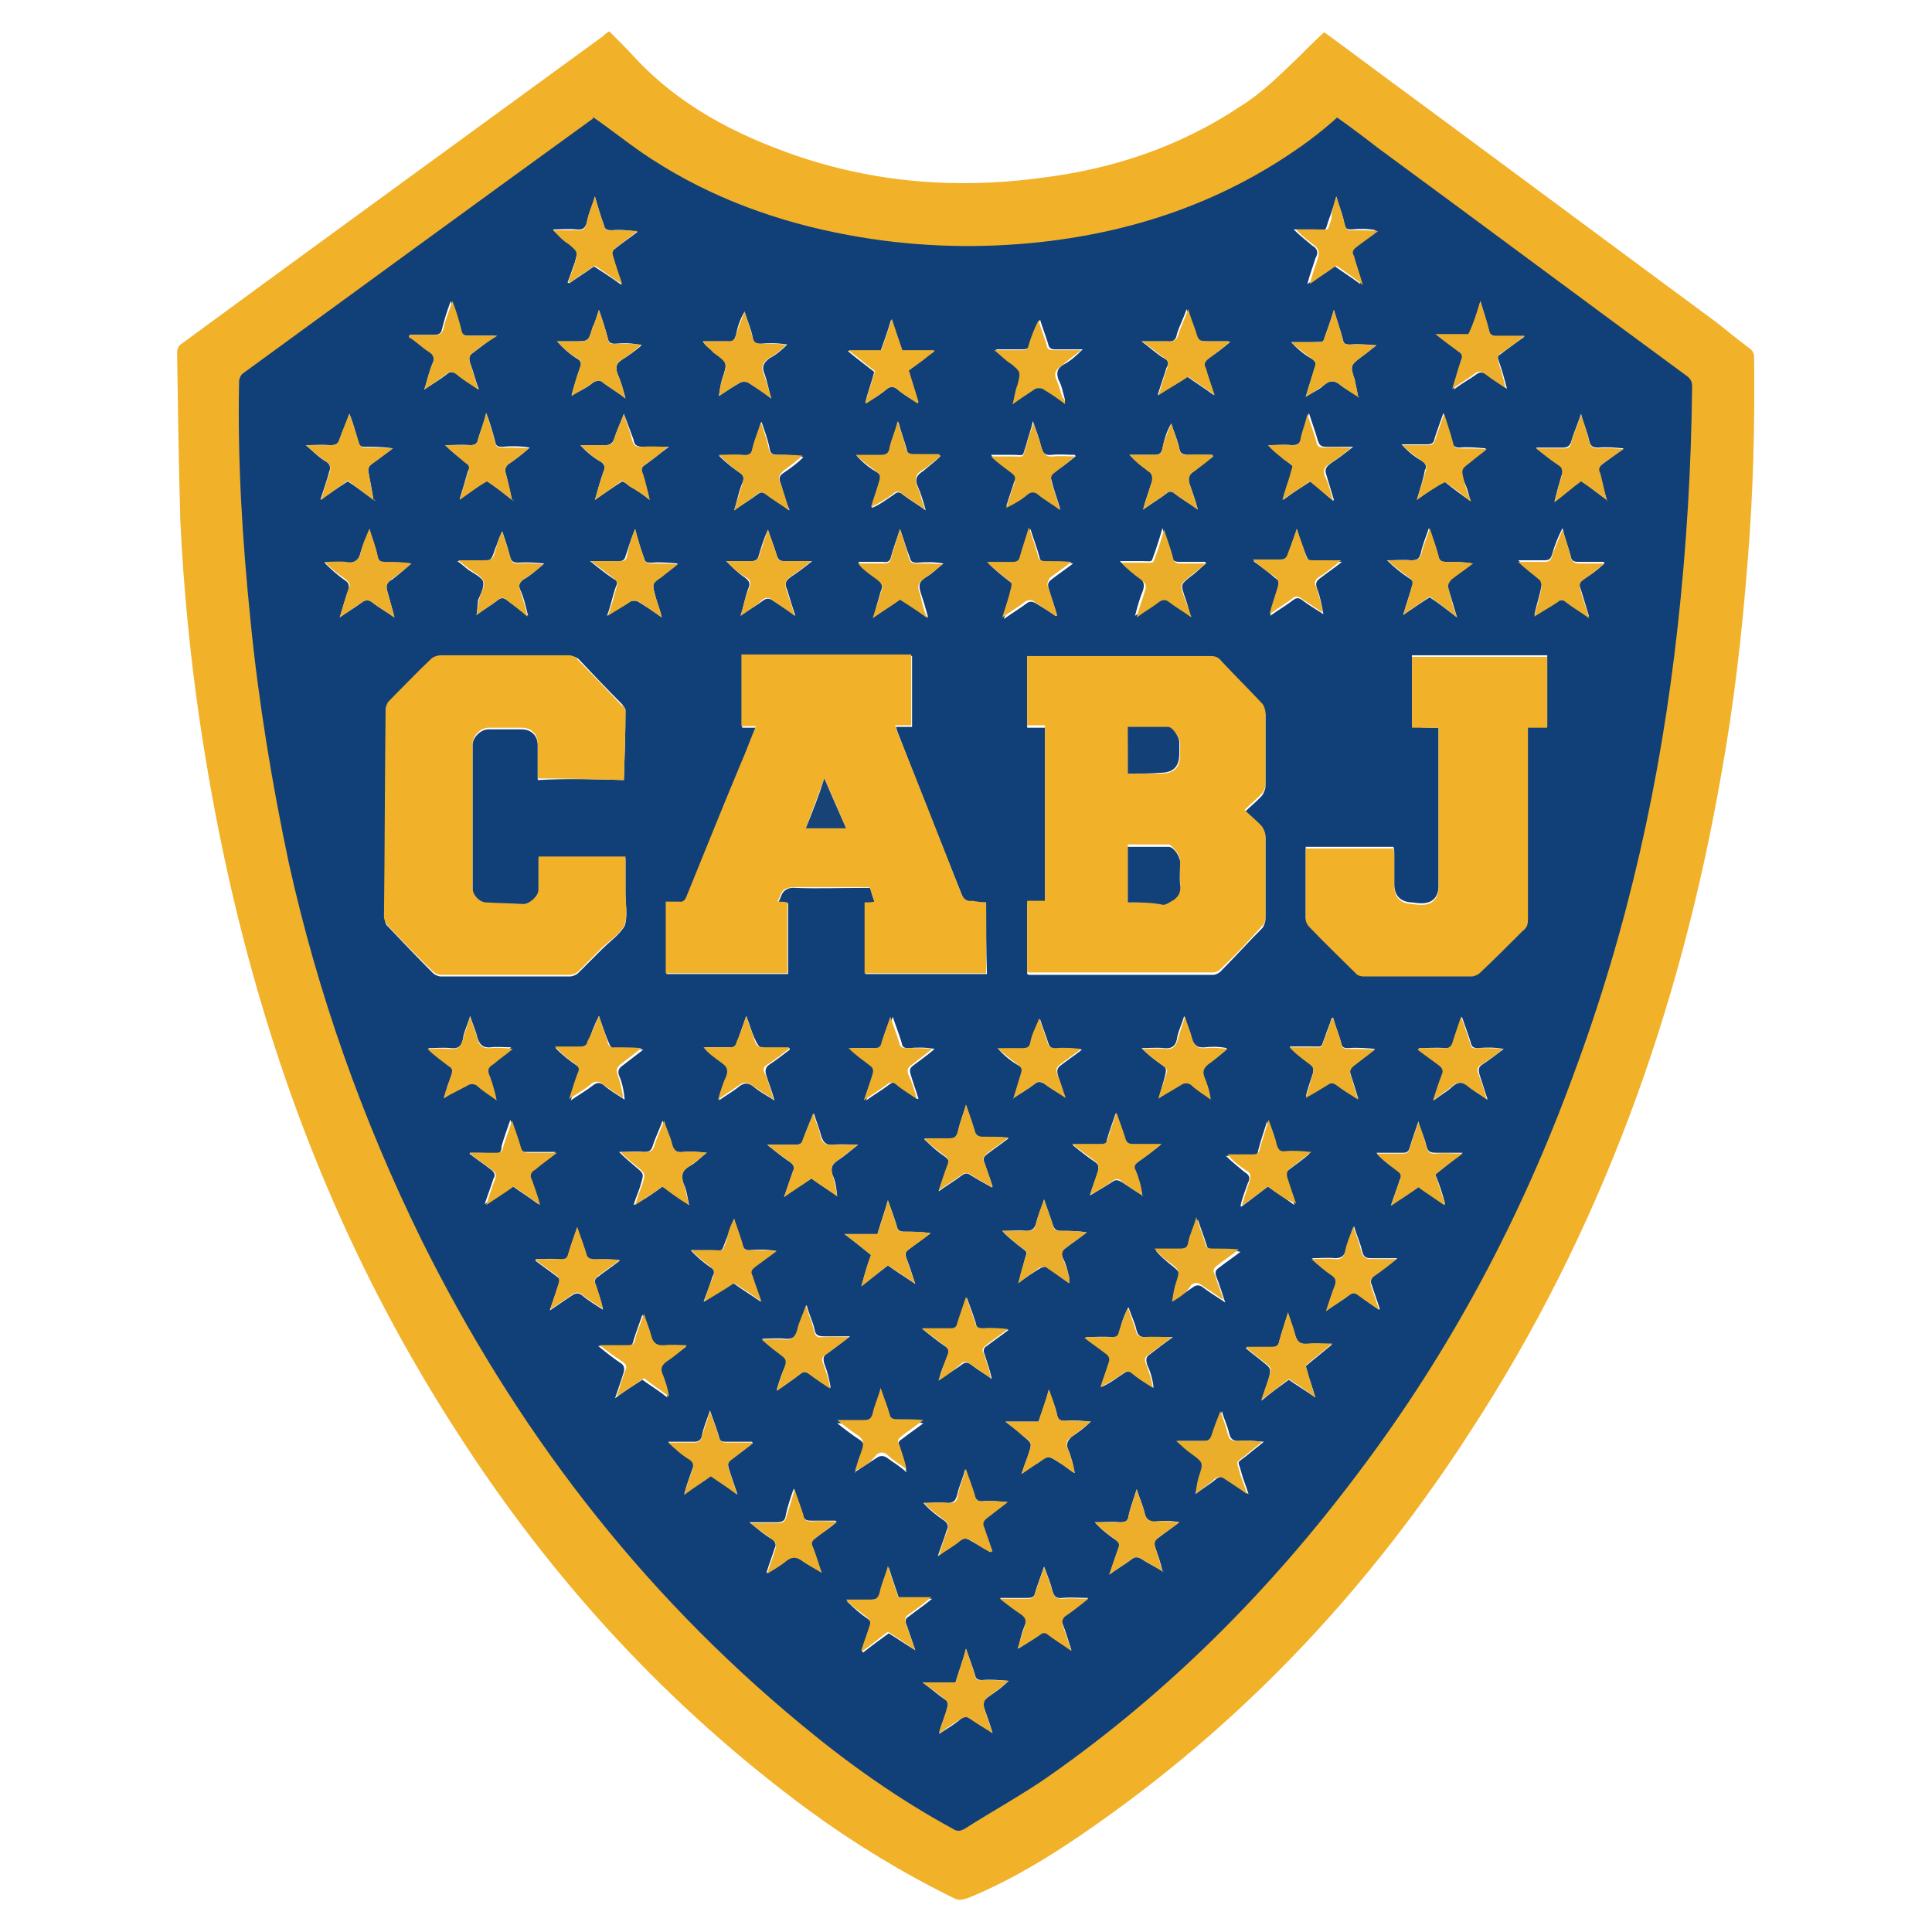 <?xml version="1.0" encoding="utf-8"?>
<!-- Generator: Adobe Illustrator 24.3.0, SVG Export Plug-In . SVG Version: 6.00 Build 0)  -->
<svg version="1.1" id="Layer_1" xmlns="http://www.w3.org/2000/svg" xmlns:xlink="http://www.w3.org/1999/xlink" x="0px" y="0px"
	 viewBox="0 0 24 24" style="enable-background:new 0 0 24 24;" xml:space="preserve">
<style type="text/css">
	.st0{fill:#F1B129;}
	.st1{fill:#113F78;}
	.st2{fill:#ECAE2B;}
	.st3{fill:#EDAF2B;}
	.st4{fill:#EEAF2A;}
	.st5{fill:#EBAE2B;}
	.st6{fill:#EDAF2A;}
	.st7{fill:#EFB02A;}
	.st8{fill:#EAAD2C;}
	.st9{fill:#124078;}
	.st10{fill:#134077;}
	.st11{fill:#184376;}
</style>
<g>
	<path class="st0" d="M7.57,0.39C7.68,0.5,7.79,0.61,7.89,0.72c0.55,0.59,1.24,0.95,1.99,1.21c0.99,0.34,2.01,0.42,3.05,0.28
		c0.9-0.11,1.73-0.39,2.48-0.89c0.26-0.16,0.48-0.38,0.7-0.59c0.11-0.11,0.22-0.22,0.34-0.33c0.37,0.27,0.74,0.55,1.11,0.82
		c1.26,0.93,2.51,1.86,3.77,2.79c0.14,0.11,0.27,0.22,0.42,0.33c0.02,0.02,0.04,0.05,0.04,0.09c0.01,0.84-0.01,1.69-0.08,2.54
		c-0.07,0.9-0.17,1.78-0.33,2.66c-0.51,2.92-1.49,5.66-3.12,8.16c-1.22,1.89-2.73,3.52-4.58,4.83c-0.52,0.37-1.07,0.72-1.66,0.96
		c-0.07,0.02-0.11,0.03-0.17,0c-0.63-0.31-1.24-0.68-1.8-1.09c-1.75-1.29-3.19-2.86-4.36-4.68c-1.07-1.65-1.87-3.42-2.43-5.3
		c-0.35-1.17-0.6-2.35-0.78-3.56C2.36,8.13,2.28,7.3,2.24,6.47C2.22,5.77,2.21,5.08,2.2,4.38c0-0.05,0.02-0.09,0.07-0.12
		C4,2.99,5.75,1.72,7.49,0.45C7.51,0.43,7.53,0.41,7.57,0.39z M7.44,1.62c0,0-0.01,0-0.02,0.01C5.99,2.67,4.56,3.7,3.14,4.74
		C3.11,4.76,3.08,4.82,3.08,4.85c0,0.97,0.04,1.95,0.14,2.91c0.11,1.01,0.26,2.01,0.49,3.01c0.37,1.6,0.9,3.13,1.62,4.59
		c1.14,2.3,2.67,4.3,4.65,5.94c0.58,0.48,1.2,0.92,1.86,1.28c0.05,0.03,0.1,0.03,0.14,0c0.35-0.22,0.71-0.42,1.05-0.66
		c1.46-1.02,2.7-2.26,3.76-3.69c1.11-1.5,1.98-3.14,2.63-4.89c0.66-1.77,1.05-3.6,1.27-5.47c0.11-0.97,0.16-1.96,0.17-2.94
		c0-0.07-0.02-0.11-0.08-0.14c-1.26-0.92-2.5-1.85-3.76-2.78c-0.16-0.12-0.34-0.25-0.5-0.37c-0.12,0.1-0.23,0.19-0.34,0.27
		c-1.02,0.74-2.18,1.14-3.42,1.26c-0.74,0.08-1.49,0.04-2.23-0.1C9.71,2.91,8.91,2.61,8.17,2.14C7.92,1.98,7.69,1.79,7.44,1.62z"/>
	<path class="st1" d="M7.36,1.45c0.26,0.18,0.49,0.37,0.74,0.53c0.74,0.48,1.57,0.78,2.44,0.94c0.75,0.14,1.51,0.17,2.26,0.1
		c1.27-0.12,2.44-0.52,3.47-1.28c0.12-0.09,0.23-0.18,0.34-0.28c0.17,0.12,0.33,0.24,0.51,0.38c1.28,0.94,2.54,1.88,3.82,2.82
		c0.06,0.04,0.08,0.08,0.08,0.14c-0.01,1-0.07,2-0.18,2.99c-0.21,1.9-0.62,3.75-1.29,5.55c-0.65,1.78-1.53,3.44-2.68,4.96
		c-1.08,1.44-2.34,2.71-3.82,3.75c-0.34,0.24-0.71,0.44-1.07,0.67c-0.06,0.03-0.09,0.03-0.14,0c-0.68-0.37-1.3-0.81-1.89-1.3
		c-2.02-1.67-3.56-3.69-4.72-6.03c-0.73-1.49-1.28-3.04-1.64-4.66C3.38,9.74,3.21,8.71,3.11,7.69c-0.1-0.99-0.16-1.96-0.14-2.95
		c0-0.03,0.02-0.09,0.06-0.11c1.44-1.05,2.89-2.11,4.34-3.16C7.36,1.45,7.37,1.45,7.36,1.45z M14.4,13.64
		c0.09-0.06,0.17-0.11,0.26-0.17c0.04-0.03,0.09-0.03,0.13,0c0.08,0.07,0.17,0.11,0.24,0.18c-0.01-0.09-0.03-0.18-0.07-0.26
		c-0.04-0.1-0.02-0.16,0.07-0.2c0.08-0.04,0.14-0.11,0.21-0.17c-0.1-0.02-0.19-0.02-0.27-0.01c-0.1,0.01-0.14-0.03-0.17-0.12
		c-0.02-0.09-0.06-0.17-0.09-0.27c-0.03,0.11-0.08,0.2-0.09,0.29c-0.02,0.09-0.07,0.12-0.16,0.11c-0.09-0.01-0.19,0-0.28,0
		c0.09,0.09,0.18,0.16,0.27,0.22c0.03,0.02,0.04,0.04,0.03,0.09C14.46,13.43,14.42,13.53,14.4,13.64
		C14.39,13.64,14.39,13.65,14.4,13.64C14.39,13.65,14.4,13.65,14.4,13.64z M5.52,13.64c0.09-0.06,0.17-0.11,0.26-0.17
		c0.04-0.03,0.08-0.03,0.13,0c0.08,0.07,0.17,0.11,0.24,0.18c-0.01-0.1-0.04-0.2-0.08-0.29c-0.03-0.07-0.01-0.11,0.04-0.16
		c0.09-0.06,0.16-0.12,0.24-0.19C6.26,13.01,6.18,13,6.1,13.01c-0.1,0.01-0.14-0.03-0.17-0.12c-0.02-0.09-0.06-0.17-0.09-0.27
		c-0.03,0.11-0.08,0.2-0.09,0.29C5.73,13,5.69,13.03,5.6,13.02c-0.09-0.01-0.19,0-0.28,0c0.09,0.09,0.18,0.16,0.27,0.22
		c0.03,0.02,0.04,0.04,0.03,0.09C5.58,13.43,5.54,13.53,5.52,13.64C5.51,13.64,5.51,13.65,5.52,13.64
		C5.52,13.65,5.52,13.65,5.52,13.64z M16.87,13.64C16.88,13.65,16.88,13.65,16.87,13.64c0.01,0.01,0.01,0,0.01,0
		S16.88,13.64,16.87,13.64c-0.03-0.1-0.06-0.2-0.09-0.29c-0.02-0.06-0.01-0.09,0.04-0.12c0.09-0.07,0.17-0.13,0.26-0.2
		c-0.11-0.01-0.22-0.02-0.33-0.01c-0.06,0-0.08-0.01-0.09-0.07c-0.03-0.1-0.07-0.2-0.1-0.31c-0.01,0.01-0.02,0.01-0.02,0.01
		c-0.02,0.08-0.06,0.16-0.08,0.23c-0.06,0.14-0.01,0.12-0.17,0.12c-0.09,0-0.18,0-0.27,0c0.09,0.09,0.17,0.16,0.26,0.22
		c0.04,0.03,0.04,0.06,0.03,0.11c-0.03,0.1-0.07,0.2-0.09,0.3l0,0c0,0,0,0,0-0.01c0.09-0.06,0.18-0.11,0.27-0.18
		c0.04-0.03,0.07-0.03,0.11,0C16.69,13.53,16.78,13.59,16.87,13.64z M12.59,13.64c0.09-0.06,0.18-0.11,0.27-0.18
		c0.04-0.03,0.07-0.02,0.11,0c0.09,0.07,0.18,0.11,0.27,0.18c0,0,0,0,0,0.01l0,0c0,0,0,0-0.01,0c-0.03-0.1-0.06-0.2-0.09-0.3
		c-0.01-0.04-0.01-0.08,0.03-0.11c0.09-0.07,0.18-0.13,0.27-0.2c-0.11-0.02-0.21-0.02-0.31-0.01c-0.07,0-0.09-0.02-0.11-0.08
		c-0.03-0.1-0.07-0.19-0.1-0.29c-0.04,0.1-0.09,0.19-0.11,0.29c-0.02,0.07-0.04,0.08-0.11,0.08c-0.1-0.01-0.2,0-0.3,0
		c0.08,0.09,0.17,0.16,0.26,0.21c0.04,0.03,0.06,0.06,0.03,0.11C12.65,13.44,12.63,13.54,12.59,13.64
		C12.59,13.65,12.58,13.65,12.59,13.64C12.58,13.65,12.58,13.65,12.59,13.64C12.58,13.65,12.59,13.65,12.59,13.64z M14.19,14.85
		l0.01,0.01C14.2,14.85,14.2,14.85,14.19,14.85c-0.02-0.11-0.04-0.2-0.09-0.3c-0.02-0.06-0.01-0.08,0.03-0.11
		c0.09-0.07,0.18-0.13,0.29-0.22c-0.13,0-0.24,0-0.36,0c-0.06,0-0.08-0.01-0.09-0.07c-0.03-0.1-0.07-0.2-0.11-0.32
		c-0.04,0.12-0.08,0.22-0.11,0.33c0,0.04-0.02,0.06-0.07,0.06c-0.11,0-0.22,0-0.36,0c0.11,0.09,0.2,0.16,0.29,0.22
		c0.04,0.03,0.04,0.06,0.03,0.11c-0.03,0.1-0.07,0.2-0.1,0.3c0.1-0.06,0.19-0.11,0.28-0.17c0.04-0.03,0.07-0.02,0.11,0
		C14.02,14.74,14.11,14.8,14.19,14.85z M10.63,18.28c0.09-0.06,0.17-0.11,0.26-0.17c0.04-0.03,0.09-0.03,0.13,0
		c0.08,0.06,0.17,0.11,0.24,0.18c-0.02-0.11-0.04-0.21-0.09-0.31c-0.02-0.04-0.01-0.08,0.03-0.1c0.09-0.07,0.18-0.13,0.27-0.2
		c-0.11-0.02-0.22-0.02-0.32-0.01c-0.06,0-0.08-0.01-0.1-0.07c-0.03-0.1-0.07-0.21-0.11-0.32c-0.04,0.12-0.08,0.22-0.1,0.32
		c-0.01,0.06-0.04,0.08-0.11,0.08c-0.1,0-0.21,0-0.33,0c0.1,0.08,0.18,0.14,0.27,0.2c0.07,0.04,0.07,0.09,0.04,0.16
		C10.67,18.1,10.65,18.18,10.63,18.28c-0.01,0-0.01,0-0.01,0.01C10.63,18.3,10.63,18.28,10.63,18.28z M12.65,20.48
		c0.09-0.06,0.18-0.11,0.27-0.18c0.04-0.03,0.07-0.02,0.1,0c0.09,0.07,0.18,0.12,0.29,0.2c-0.04-0.12-0.07-0.23-0.11-0.33
		c-0.02-0.04-0.01-0.07,0.03-0.1c0.09-0.07,0.18-0.13,0.29-0.22c-0.12,0-0.22-0.01-0.32,0c-0.08,0.01-0.11-0.02-0.13-0.1
		c-0.02-0.09-0.06-0.18-0.1-0.29c-0.04,0.12-0.08,0.22-0.11,0.32c-0.01,0.06-0.04,0.07-0.1,0.07c-0.11,0-0.21,0-0.34,0
		c0.1,0.08,0.19,0.14,0.27,0.2c0.06,0.03,0.07,0.08,0.04,0.14C12.69,20.29,12.67,20.38,12.65,20.48c-0.01,0-0.01,0-0.01,0H12.65z
		 M14.44,19.52C14.44,19.52,14.44,19.53,14.44,19.52C14.45,19.52,14.45,19.52,14.44,19.52c-0.02-0.11-0.06-0.21-0.09-0.3
		c-0.02-0.04-0.01-0.08,0.03-0.11c0.09-0.07,0.18-0.13,0.27-0.2c-0.1-0.02-0.19-0.02-0.29-0.01c-0.08,0.01-0.12-0.01-0.14-0.1
		c-0.02-0.09-0.06-0.18-0.1-0.3c-0.04,0.13-0.08,0.23-0.1,0.33c-0.01,0.07-0.04,0.08-0.11,0.08c-0.1-0.01-0.2,0-0.31,0
		c0.08,0.09,0.17,0.16,0.26,0.22c0.04,0.03,0.06,0.06,0.03,0.11c-0.03,0.1-0.07,0.2-0.11,0.32c0.11-0.08,0.2-0.13,0.29-0.2
		c0.03-0.02,0.06-0.02,0.1,0C14.26,19.42,14.35,19.46,14.44,19.52z M11.68,21.53c0.09-0.06,0.18-0.11,0.26-0.18
		c0.04-0.03,0.07-0.03,0.11,0c0.09,0.06,0.18,0.11,0.28,0.18c-0.03-0.11-0.07-0.21-0.1-0.3c-0.03-0.08-0.01-0.11,0.06-0.16
		c0.09-0.06,0.17-0.12,0.24-0.19c-0.12-0.01-0.22-0.02-0.33-0.01c-0.06,0-0.08-0.02-0.09-0.07c-0.03-0.1-0.07-0.2-0.11-0.32
		c-0.04,0.16-0.09,0.28-0.13,0.42c-0.13,0-0.27,0-0.41,0c0.11,0.08,0.2,0.16,0.29,0.22c0.02,0.01,0.03,0.06,0.02,0.08
		c-0.02,0.1-0.07,0.2-0.1,0.31c0,0.01,0,0.01,0,0.02C11.67,21.54,11.68,21.54,11.68,21.53z M13.28,15.94l0.01-0.01
		C13.28,15.93,13.28,15.94,13.28,15.94c0-0.02,0-0.06,0-0.08c-0.02-0.08-0.04-0.17-0.08-0.24c-0.02-0.04-0.01-0.08,0.03-0.11
		c0.09-0.07,0.18-0.13,0.27-0.2c-0.11-0.02-0.22-0.02-0.32-0.02c-0.06,0-0.08-0.02-0.1-0.07c-0.03-0.1-0.07-0.2-0.11-0.32
		c-0.04,0.12-0.08,0.21-0.1,0.3c-0.02,0.07-0.06,0.09-0.12,0.09c-0.1-0.01-0.2,0-0.3,0c0.07,0.08,0.13,0.12,0.2,0.18
		c0.13,0.1,0.11,0.06,0.07,0.21c-0.02,0.09-0.04,0.17-0.07,0.26h-0.01h0.01c0.09-0.07,0.18-0.13,0.28-0.19
		c0.02-0.01,0.06-0.02,0.08-0.01C13.09,15.8,13.18,15.87,13.28,15.94z M14.85,18.56c0.09-0.07,0.18-0.12,0.26-0.19
		c0.04-0.03,0.08-0.03,0.12,0c0.09,0.07,0.17,0.12,0.28,0.19c-0.03-0.1-0.07-0.19-0.09-0.27c-0.04-0.16-0.07-0.1,0.07-0.21
		c0.07-0.06,0.14-0.11,0.21-0.17c-0.11-0.01-0.21-0.02-0.31-0.01c-0.07,0-0.1-0.02-0.12-0.09c-0.02-0.1-0.07-0.19-0.09-0.28
		c-0.04,0.1-0.09,0.2-0.11,0.3c-0.01,0.06-0.03,0.08-0.1,0.07c-0.11,0-0.21,0-0.34,0c0.08,0.07,0.13,0.11,0.19,0.16
		c0.14,0.11,0.14,0.11,0.09,0.29C14.88,18.42,14.87,18.49,14.85,18.56L14.85,18.56L14.85,18.56z M14.56,16.17
		c0.09-0.06,0.17-0.12,0.26-0.18c0.04-0.03,0.08-0.03,0.12,0c0.09,0.07,0.18,0.12,0.28,0.19c-0.04-0.12-0.07-0.22-0.11-0.32
		c-0.02-0.06-0.01-0.08,0.03-0.11c0.09-0.07,0.18-0.13,0.27-0.2c-0.11-0.02-0.22-0.02-0.32-0.01c-0.06,0-0.08-0.01-0.1-0.07
		c-0.03-0.1-0.07-0.2-0.11-0.32c-0.04,0.12-0.08,0.21-0.1,0.31c-0.02,0.07-0.04,0.08-0.11,0.08c-0.1-0.01-0.2,0-0.31,0
		c0.06,0.07,0.11,0.11,0.17,0.16c0.14,0.11,0.14,0.11,0.09,0.29C14.59,16.04,14.58,16.11,14.56,16.17L14.56,16.17L14.56,16.17z
		 M6.36,6.21C6.38,6.21,6.38,6.22,6.36,6.21C6.38,6.22,6.38,6.21,6.36,6.21C6.38,6.21,6.38,6.21,6.36,6.21
		C6.33,6.09,6.31,5.98,6.28,5.87c-0.01-0.04,0-0.07,0.03-0.1C6.4,5.71,6.49,5.64,6.58,5.56C6.46,5.54,6.35,5.54,6.24,5.55
		c-0.06,0-0.08-0.01-0.09-0.07C6.12,5.37,6.09,5.26,6.04,5.13c-0.03,0.13-0.07,0.22-0.1,0.32c-0.01,0.06-0.03,0.08-0.1,0.08
		c-0.1-0.01-0.21,0-0.31,0C5.61,5.61,5.7,5.68,5.78,5.74c0.06,0.03,0.06,0.07,0.03,0.12c-0.03,0.11-0.06,0.21-0.1,0.34
		c0.13-0.09,0.23-0.16,0.33-0.23C6.16,6.05,6.26,6.13,6.36,6.21z M12.59,5.01c0.09-0.07,0.18-0.12,0.28-0.19
		c0.02-0.01,0.07-0.01,0.09,0c0.1,0.06,0.19,0.12,0.28,0.19c0,0,0.01,0,0,0c0,0,0,0-0.01,0c0-0.02,0-0.06-0.01-0.08
		c-0.02-0.07-0.03-0.14-0.07-0.21c-0.03-0.09-0.02-0.14,0.06-0.19c0.08-0.04,0.16-0.11,0.24-0.19c-0.13,0-0.24,0-0.34,0
		c-0.06,0-0.08-0.02-0.09-0.07c-0.03-0.1-0.07-0.2-0.1-0.3c-0.06,0.1-0.09,0.2-0.12,0.3c-0.01,0.04-0.03,0.07-0.09,0.07
		c-0.11,0-0.22,0-0.34,0c0.08,0.07,0.14,0.11,0.21,0.17c0.13,0.1,0.13,0.1,0.08,0.26C12.63,4.85,12.61,4.93,12.59,5.01L12.59,5.01
		c-0.01-0.01-0.01,0-0.01,0H12.59z M5.92,7.64C6.01,7.57,6.1,7.52,6.19,7.45c0.04-0.03,0.07-0.02,0.1,0
		c0.09,0.07,0.18,0.13,0.27,0.2C6.53,7.53,6.51,7.43,6.46,7.32C6.44,7.27,6.45,7.24,6.5,7.2C6.59,7.15,6.68,7.07,6.76,7
		C6.65,6.99,6.55,6.98,6.44,6.99c-0.07,0-0.09-0.02-0.11-0.09c-0.02-0.1-0.06-0.2-0.09-0.3C6.2,6.67,6.18,6.75,6.15,6.82
		C6.1,6.97,6.1,6.97,5.95,6.97c-0.08,0-0.16,0-0.27,0c0.06,0.04,0.1,0.08,0.14,0.11c0.06,0.04,0.16,0.09,0.18,0.14
		c0.02,0.07-0.03,0.16-0.06,0.23C5.93,7.53,5.93,7.58,5.92,7.64c0,0-0.01,0-0.01-0.01C5.91,7.64,5.91,7.64,5.92,7.64z M8.93,4.92
		C9.02,4.86,9.11,4.8,9.2,4.75c0.02-0.01,0.07-0.01,0.09,0c0.1,0.06,0.19,0.12,0.29,0.2C9.55,4.84,9.53,4.74,9.5,4.65
		c-0.04-0.09-0.02-0.14,0.06-0.2c0.08-0.04,0.16-0.11,0.22-0.17C9.66,4.26,9.55,4.26,9.45,4.27c-0.06,0-0.09-0.01-0.1-0.08
		c-0.02-0.11-0.07-0.21-0.1-0.32c-0.06,0.1-0.09,0.2-0.11,0.3C9.12,4.23,9.1,4.25,9.04,4.24c-0.1,0-0.21,0-0.31,0
		C8.77,4.3,8.82,4.33,8.86,4.36C9.04,4.5,9.04,4.5,8.97,4.71C8.95,4.78,8.94,4.85,8.93,4.92C8.93,4.92,8.92,4.91,8.93,4.92
		C8.92,4.91,8.93,4.92,8.93,4.92z M16.87,4.93l0.01,0.01C16.88,4.93,16.88,4.92,16.87,4.93c-0.01-0.08-0.03-0.14-0.04-0.21
		c-0.06-0.18-0.06-0.18,0.1-0.3c0.06-0.04,0.11-0.09,0.17-0.13c-0.12-0.01-0.22-0.02-0.33-0.01c-0.06,0-0.08-0.01-0.09-0.07
		c-0.03-0.11-0.07-0.22-0.11-0.36c-0.03,0.1-0.06,0.19-0.09,0.27c-0.06,0.16-0.01,0.12-0.18,0.13c-0.09,0-0.17,0-0.26,0
		c0.08,0.09,0.17,0.16,0.26,0.21c0.04,0.03,0.06,0.06,0.03,0.11c-0.03,0.11-0.07,0.22-0.11,0.36c0.09-0.06,0.17-0.09,0.22-0.14
		c0.08-0.07,0.14-0.07,0.22,0C16.72,4.84,16.8,4.87,16.87,4.93z M4.64,6.21C4.64,6.21,4.66,6.22,4.64,6.21
		C4.66,6.22,4.66,6.21,4.64,6.21C4.66,6.21,4.64,6.21,4.64,6.21C4.62,6.09,4.6,5.98,4.58,5.88C4.57,5.83,4.57,5.81,4.61,5.77
		c0.09-0.07,0.18-0.13,0.27-0.2C4.76,5.55,4.64,5.55,4.53,5.55c-0.04,0-0.07-0.01-0.08-0.06C4.42,5.38,4.39,5.26,4.34,5.14
		C4.3,5.25,4.26,5.35,4.22,5.45C4.2,5.52,4.17,5.53,4.1,5.53c-0.1-0.01-0.2,0-0.3,0c0.09,0.08,0.17,0.16,0.26,0.21
		C4.1,5.77,4.11,5.81,4.09,5.86C4.06,5.97,4.02,6.08,3.98,6.21c0.13-0.09,0.23-0.16,0.34-0.23C4.43,6.05,4.53,6.13,4.64,6.21z
		 M19.96,6.21C19.96,6.21,19.96,6.22,19.96,6.21C19.96,6.22,19.97,6.22,19.96,6.21C19.96,6.22,19.96,6.21,19.96,6.21
		c-0.03-0.11-0.06-0.21-0.09-0.32c-0.02-0.06-0.01-0.09,0.03-0.12c0.09-0.07,0.18-0.13,0.27-0.2c-0.11-0.01-0.21-0.02-0.31-0.01
		c-0.07,0-0.1-0.01-0.12-0.09c-0.02-0.1-0.07-0.21-0.1-0.33c-0.04,0.13-0.09,0.23-0.12,0.34c-0.02,0.07-0.06,0.08-0.11,0.08
		c-0.1,0-0.21,0-0.33,0c0.1,0.08,0.19,0.16,0.28,0.21c0.06,0.03,0.07,0.08,0.04,0.13c-0.03,0.1-0.06,0.21-0.09,0.33
		c0.12-0.09,0.23-0.18,0.33-0.26C19.75,6.05,19.85,6.13,19.96,6.21z M8.07,6.21C8.07,6.21,8.09,6.21,8.07,6.21
		C8.09,6.21,8.07,6.21,8.07,6.21c-0.02-0.1-0.06-0.21-0.09-0.31c-0.02-0.07-0.01-0.1,0.04-0.13C8.12,5.7,8.2,5.63,8.31,5.55
		c-0.12,0-0.22,0-0.32,0c-0.08,0-0.11-0.02-0.12-0.09C7.83,5.35,7.79,5.25,7.75,5.14C7.71,5.25,7.66,5.35,7.63,5.45
		C7.61,5.51,7.57,5.53,7.52,5.53c-0.1,0-0.2,0-0.31,0c0.08,0.09,0.17,0.16,0.26,0.21C7.51,5.77,7.52,5.81,7.5,5.85
		C7.46,5.96,7.43,6.07,7.39,6.21c0.13-0.09,0.23-0.16,0.34-0.23C7.76,5.99,7.8,6.02,7.82,6.04C7.91,6.09,8,6.15,8.07,6.21z
		 M12.76,8.15c0,0.3,0,0.59,0,0.89c0.08,0,0.14,0,0.22,0c0,0.73,0,1.44,0,2.18c-0.08,0-0.14,0-0.22,0c0,0.3,0,0.59,0,0.88
		c0.01,0,0.02,0.01,0.02,0.01c0.77,0,1.52,0,2.29,0c0.03,0,0.07-0.02,0.09-0.04c0.18-0.18,0.34-0.36,0.52-0.54
		c0.02-0.02,0.04-0.08,0.04-0.11c0-0.33,0-0.68,0-1.01c0-0.04-0.02-0.09-0.04-0.11c-0.07-0.08-0.14-0.13-0.22-0.21
		c0.08-0.08,0.16-0.14,0.22-0.21c0.02-0.03,0.04-0.08,0.04-0.11c0-0.3,0-0.59,0-0.89c0-0.03-0.02-0.08-0.04-0.11
		c-0.17-0.18-0.33-0.34-0.5-0.52c-0.04-0.04-0.09-0.07-0.14-0.07c-0.72,0-1.44,0-2.18,0C12.83,8.15,12.79,8.15,12.76,8.15z
		 M12.25,11.21c-0.06,0-0.11,0-0.16,0c-0.08,0.01-0.11-0.02-0.14-0.09c-0.27-0.67-0.53-1.33-0.79-2c-0.01-0.02-0.02-0.06-0.03-0.09
		c0.08,0,0.14,0,0.2,0c0-0.3,0-0.59,0-0.88c-0.71,0-1.41,0-2.11,0c0,0.3,0,0.59,0,0.89c0.06,0,0.11,0,0.18,0
		C9.34,9.2,9.27,9.35,9.21,9.5c-0.22,0.54-0.44,1.09-0.67,1.64c-0.02,0.06-0.04,0.08-0.1,0.07c-0.06-0.01-0.1,0-0.16,0
		c0,0.3,0,0.59,0,0.89c0.5,0,1.01,0,1.51,0c0-0.3,0-0.59,0-0.88c-0.04,0-0.08,0-0.12-0.01c0.01-0.03,0.02-0.04,0.03-0.07
		c0.03-0.09,0.1-0.12,0.19-0.11c0.27,0.01,0.53,0,0.8,0c0.04,0,0.08,0,0.12,0c0.02,0.07,0.03,0.12,0.06,0.18
		c-0.04,0-0.09,0.01-0.12,0.01c0,0.3,0,0.59,0,0.88c0.51,0,1.01,0,1.51,0C12.25,11.8,12.25,11.51,12.25,11.21z M7.75,9.69
		c0.01-0.3,0.02-0.59,0.02-0.87c0-0.02-0.02-0.04-0.04-0.07C7.55,8.57,7.37,8.38,7.2,8.2C7.18,8.17,7.12,8.15,7.09,8.15
		c-0.53,0-1.07,0-1.6,0c-0.03,0-0.09,0.02-0.11,0.04C5.2,8.37,5.02,8.55,4.84,8.73C4.81,8.76,4.8,8.79,4.8,8.83
		c-0.01,0.85-0.02,1.72-0.02,2.58c0,0.03,0.01,0.08,0.04,0.1c0.18,0.19,0.37,0.39,0.56,0.58c0.02,0.02,0.07,0.04,0.09,0.04
		c0.53,0,1.08,0,1.61,0c0.03,0,0.08-0.02,0.1-0.04c0.1-0.1,0.2-0.2,0.3-0.3c0.1-0.1,0.22-0.18,0.28-0.29
		c0.04-0.11,0.01-0.27,0.01-0.4c0-0.14,0-0.3,0-0.44c-0.37,0-0.71,0-1.08,0c0,0.14,0,0.28,0,0.41c0,0.09-0.1,0.19-0.19,0.18
		c-0.16,0-0.3-0.01-0.46-0.02c-0.09,0-0.17-0.1-0.17-0.18c0-0.6,0-1.2,0-1.79c0-0.1,0.1-0.2,0.2-0.2c0.13,0,0.28,0,0.41,0
		c0.12,0,0.2,0.08,0.2,0.2c0,0.14,0,0.28,0,0.43C7.04,9.67,7.39,9.68,7.75,9.69z M17.87,9.04c0,0.04,0,0.08,0,0.11
		c0,0.62,0,1.24,0,1.85c0,0.16-0.09,0.23-0.24,0.22c-0.03,0-0.07-0.01-0.1-0.01c-0.14-0.01-0.21-0.09-0.21-0.23
		c0-0.13,0-0.26,0-0.39c0-0.02,0-0.04-0.01-0.07c-0.37,0-0.72,0-1.09,0c0,0.01,0,0.02,0,0.03c0,0.29,0,0.57,0,0.85
		c0,0.03,0.02,0.07,0.04,0.09c0.19,0.19,0.38,0.39,0.58,0.58c0.02,0.02,0.07,0.04,0.1,0.04c0.44,0,0.9,0,1.34,0
		c0.03,0,0.08-0.02,0.1-0.04c0.18-0.18,0.36-0.36,0.53-0.52c0.04-0.04,0.07-0.09,0.07-0.14c0-0.75,0-1.52,0-2.28
		c0-0.03,0-0.07,0-0.11c0.08,0,0.16,0,0.24,0c0-0.3,0-0.59,0-0.88c-0.56,0-1.12,0-1.68,0c0,0.3,0,0.59,0,0.88
		C17.63,9.04,17.74,9.04,17.87,9.04z M4.59,6.57c-0.04,0.11-0.08,0.2-0.11,0.29C4.46,6.96,4.4,7,4.3,6.99c-0.09-0.01-0.18,0-0.27,0
		C4.12,7.08,4.2,7.15,4.3,7.22c0.03,0.02,0.04,0.06,0.03,0.1C4.29,7.43,4.26,7.54,4.22,7.67c0.1-0.07,0.2-0.13,0.28-0.19
		c0.04-0.03,0.08-0.03,0.12,0C4.71,7.55,4.8,7.6,4.9,7.67C4.87,7.55,4.84,7.45,4.81,7.34c-0.02-0.07,0-0.11,0.06-0.14
		C4.95,7.14,5.03,7.07,5.11,7C5,6.99,4.9,6.98,4.8,6.99c-0.07,0-0.1-0.01-0.11-0.08C4.67,6.81,4.62,6.71,4.59,6.57z M19.93,7
		c0-0.01,0-0.01-0.01-0.02c-0.1,0-0.21,0-0.31,0c-0.07,0-0.09-0.02-0.1-0.08c-0.03-0.11-0.07-0.21-0.1-0.34
		c-0.06,0.12-0.1,0.22-0.13,0.33c-0.02,0.06-0.04,0.07-0.1,0.07c-0.11,0-0.21,0-0.32,0c0.09,0.09,0.18,0.16,0.27,0.23
		c0.02,0.01,0.03,0.06,0.02,0.08c-0.02,0.12-0.06,0.23-0.09,0.37c0.1-0.07,0.2-0.12,0.29-0.18c0.03-0.02,0.07-0.02,0.1,0
		c0.09,0.07,0.18,0.12,0.29,0.2c-0.04-0.13-0.07-0.24-0.11-0.36c-0.02-0.04-0.01-0.08,0.03-0.11C19.76,7.15,19.84,7.08,19.93,7z
		 M15.28,4.25c-0.02-0.01-0.02-0.01-0.03-0.01c-0.08,0-0.14,0-0.22,0c-0.16,0-0.16,0-0.2-0.14c-0.02-0.08-0.06-0.16-0.09-0.26
		c-0.04,0.12-0.09,0.21-0.12,0.31c-0.01,0.08-0.06,0.1-0.12,0.09c-0.1,0-0.2,0-0.32,0c0.11,0.08,0.19,0.16,0.28,0.21
		c0.06,0.03,0.06,0.07,0.03,0.12c-0.03,0.1-0.07,0.21-0.11,0.34c0.13-0.09,0.24-0.16,0.37-0.23c0.11,0.08,0.21,0.14,0.33,0.23
		C15.02,4.78,15,4.67,14.96,4.57c-0.02-0.06-0.01-0.08,0.03-0.11C15.1,4.4,15.18,4.33,15.28,4.25z M9.12,6.34
		c0.11-0.08,0.2-0.13,0.29-0.2c0.04-0.03,0.07-0.03,0.11,0c0.09,0.07,0.18,0.12,0.29,0.2C9.75,6.21,9.73,6.11,9.7,6.01
		c-0.03-0.07-0.02-0.1,0.04-0.14c0.09-0.06,0.17-0.12,0.24-0.19C9.87,5.65,9.77,5.65,9.67,5.65c-0.07,0-0.1-0.01-0.11-0.08
		C9.54,5.46,9.5,5.36,9.46,5.24C9.42,5.36,9.38,5.46,9.35,5.56c-0.01,0.08-0.04,0.1-0.12,0.1c-0.1-0.01-0.2,0-0.3,0
		C9.02,5.75,9.11,5.82,9.2,5.88c0.04,0.03,0.04,0.06,0.03,0.1C9.18,6.09,9.16,6.21,9.12,6.34z M9.12,15.14
		c-0.03,0.09-0.07,0.18-0.1,0.26c-0.07,0.17-0.02,0.13-0.2,0.13c-0.08,0-0.16,0-0.24,0c0.08,0.09,0.17,0.16,0.24,0.21
		c0.06,0.03,0.06,0.07,0.03,0.12c-0.03,0.1-0.07,0.2-0.11,0.31c0.13-0.09,0.24-0.16,0.37-0.23c0.11,0.08,0.21,0.14,0.34,0.23
		c-0.04-0.12-0.07-0.22-0.11-0.32c-0.02-0.06-0.01-0.08,0.03-0.11c0.09-0.07,0.18-0.13,0.27-0.2c-0.11-0.02-0.22-0.02-0.33-0.01
		c-0.04,0-0.07-0.01-0.09-0.06C9.2,15.36,9.15,15.26,9.12,15.14z M14.98,7c0-0.01,0-0.01-0.01-0.02c-0.11,0-0.21,0-0.32,0
		c-0.06,0-0.09-0.02-0.1-0.08c-0.03-0.11-0.07-0.21-0.11-0.34c-0.03,0.11-0.06,0.2-0.09,0.29C14.29,7,14.34,6.97,14.18,6.97
		c-0.09,0-0.18,0-0.27,0c0.08,0.08,0.16,0.14,0.23,0.2c0.07,0.04,0.08,0.09,0.06,0.16c-0.04,0.1-0.07,0.2-0.1,0.32
		c0.11-0.08,0.2-0.13,0.29-0.2c0.03-0.02,0.06-0.02,0.1,0c0.09,0.07,0.18,0.12,0.29,0.2c-0.01-0.09-0.04-0.18-0.07-0.26
		c-0.04-0.13-0.04-0.13,0.07-0.22C14.85,7.12,14.91,7.06,14.98,7z M11.18,6.57c-0.04,0.13-0.08,0.23-0.11,0.34
		c-0.01,0.06-0.04,0.08-0.1,0.07c-0.1,0-0.21,0-0.31,0c0.07,0.08,0.14,0.14,0.22,0.19c0.07,0.04,0.1,0.09,0.06,0.18
		c-0.03,0.1-0.06,0.21-0.09,0.32c0.12-0.09,0.23-0.16,0.34-0.23c0.11,0.08,0.21,0.14,0.34,0.23c-0.03-0.11-0.06-0.21-0.09-0.3
		c-0.03-0.09-0.03-0.14,0.06-0.2c0.08-0.04,0.14-0.11,0.22-0.17c-0.11-0.02-0.22-0.02-0.33-0.01c-0.06,0-0.08-0.02-0.09-0.07
		C11.26,6.82,11.23,6.71,11.18,6.57z M11.68,5.67c0-0.01,0-0.01-0.01-0.02c-0.1,0-0.21,0-0.31,0c-0.07,0-0.09-0.02-0.1-0.08
		c-0.03-0.11-0.07-0.21-0.1-0.33c-0.04,0.12-0.08,0.22-0.1,0.33c-0.01,0.07-0.04,0.09-0.11,0.09c-0.1-0.01-0.2,0-0.31,0
		c0.08,0.09,0.17,0.16,0.26,0.21c0.04,0.03,0.06,0.07,0.03,0.12c-0.03,0.1-0.07,0.21-0.1,0.32c0.1-0.04,0.19-0.11,0.28-0.17
		c0.03-0.03,0.07-0.03,0.1,0c0.09,0.07,0.18,0.12,0.29,0.2c-0.03-0.11-0.06-0.21-0.1-0.3s-0.01-0.14,0.07-0.19
		C11.54,5.79,11.62,5.73,11.68,5.67z M13.36,5.67c0-0.01,0-0.01-0.01-0.02c-0.1,0-0.19-0.01-0.28,0c-0.09,0.01-0.12-0.02-0.14-0.11
		c-0.02-0.1-0.06-0.19-0.1-0.31c-0.02,0.11-0.06,0.2-0.08,0.29c-0.06,0.17-0.01,0.13-0.18,0.13c-0.09,0-0.17,0-0.26,0
		c0.08,0.09,0.17,0.16,0.26,0.21c0.06,0.03,0.06,0.07,0.03,0.12c-0.03,0.1-0.07,0.21-0.1,0.31c0.1-0.04,0.19-0.1,0.27-0.17
		c0.04-0.03,0.08-0.03,0.12,0c0.09,0.07,0.18,0.12,0.28,0.2c-0.04-0.13-0.08-0.24-0.11-0.36c-0.01-0.04-0.01-0.07,0.03-0.1
		C13.18,5.82,13.27,5.74,13.36,5.67z M15.07,5.67c0-0.01-0.01-0.01-0.01-0.02c-0.1,0-0.2,0-0.3,0c-0.07,0-0.1-0.02-0.11-0.08
		c-0.02-0.1-0.07-0.21-0.1-0.31c-0.06,0.1-0.09,0.21-0.11,0.31c-0.01,0.06-0.04,0.08-0.1,0.08c-0.1,0-0.21,0-0.31,0
		c0.08,0.08,0.16,0.14,0.23,0.2c0.07,0.04,0.08,0.09,0.04,0.16c-0.03,0.1-0.07,0.2-0.1,0.32c0.11-0.08,0.2-0.13,0.29-0.2
		c0.03-0.03,0.07-0.03,0.1,0c0.09,0.07,0.18,0.12,0.29,0.2c-0.03-0.12-0.07-0.22-0.1-0.31c-0.03-0.08-0.02-0.12,0.06-0.17
		C14.91,5.79,14.99,5.73,15.07,5.67z M13.11,7.65c0.01,0,0.01,0,0.02-0.01c-0.03-0.11-0.07-0.21-0.1-0.32
		c-0.02-0.06-0.01-0.09,0.03-0.12c0.09-0.07,0.18-0.13,0.27-0.2c-0.11-0.02-0.22-0.02-0.32-0.01c-0.06,0-0.09-0.02-0.1-0.08
		c-0.03-0.11-0.07-0.21-0.11-0.34c-0.04,0.13-0.08,0.24-0.11,0.36c-0.01,0.06-0.04,0.07-0.09,0.07c-0.11,0-0.21,0-0.32,0
		c0.09,0.09,0.18,0.16,0.27,0.23c0.03,0.02,0.04,0.04,0.03,0.09c-0.03,0.11-0.07,0.23-0.11,0.37c0.11-0.08,0.2-0.13,0.29-0.2
		c0.03-0.02,0.06-0.02,0.1,0C12.94,7.54,13.03,7.59,13.11,7.65z M7.89,6.57C7.84,6.69,7.81,6.79,7.77,6.91
		C7.76,6.95,7.74,6.97,7.69,6.97c-0.11,0-0.21,0-0.36,0c0.11,0.09,0.2,0.16,0.29,0.22c0.04,0.02,0.06,0.04,0.03,0.1
		C7.61,7.4,7.59,7.52,7.54,7.65c0.11-0.07,0.2-0.12,0.29-0.18c0.02-0.01,0.07-0.01,0.09,0c0.1,0.06,0.19,0.12,0.3,0.2
		C8.2,7.57,8.16,7.48,8.14,7.4C8.1,7.25,8.1,7.25,8.22,7.16C8.29,7.1,8.35,7.06,8.42,7C8.31,6.99,8.2,6.98,8.09,6.99
		C8.03,6.99,8.01,6.98,8,6.93C7.96,6.82,7.92,6.71,7.89,6.57z M7.44,3.85C7.41,3.94,7.39,4.01,7.36,4.07
		C7.31,4.24,7.31,4.24,7.14,4.24c-0.08,0-0.14,0-0.22,0C7,4.33,7.08,4.4,7.16,4.45c0.06,0.03,0.07,0.07,0.04,0.13
		c-0.03,0.1-0.07,0.21-0.1,0.33C7.22,4.85,7.3,4.81,7.37,4.75c0.06-0.03,0.09-0.03,0.13,0.01c0.08,0.06,0.17,0.11,0.27,0.19
		c-0.03-0.12-0.06-0.22-0.1-0.31C7.64,4.55,7.66,4.51,7.74,4.46C7.82,4.41,7.9,4.35,7.97,4.29C7.86,4.26,7.75,4.26,7.64,4.27
		c-0.06,0-0.08-0.02-0.09-0.07C7.52,4.09,7.49,3.99,7.44,3.85z M5.09,4.16c0,0.01,0,0.01-0.01,0.02c0.09,0.06,0.17,0.13,0.26,0.19
		C5.38,4.41,5.4,4.44,5.38,4.5C5.33,4.61,5.31,4.72,5.27,4.84c0.1-0.07,0.19-0.12,0.28-0.19c0.04-0.04,0.09-0.03,0.13,0
		c0.08,0.06,0.17,0.11,0.27,0.19C5.9,4.71,5.88,4.61,5.84,4.51c-0.02-0.07-0.01-0.1,0.04-0.13c0.09-0.07,0.17-0.13,0.28-0.21
		c-0.13,0-0.23,0-0.34,0c-0.06,0-0.09-0.01-0.11-0.08C5.69,3.97,5.64,3.87,5.6,3.74C5.55,3.87,5.52,3.97,5.49,4.09
		C5.48,4.15,5.44,4.16,5.38,4.16C5.29,4.16,5.19,4.16,5.09,4.16z M9.65,17.26l0.01,0.01c0.1-0.07,0.19-0.13,0.29-0.21
		c0.04-0.03,0.07-0.03,0.11,0c0.09,0.07,0.18,0.12,0.26,0.18c-0.02-0.11-0.04-0.2-0.08-0.3c-0.02-0.07-0.01-0.1,0.04-0.13
		c0.09-0.06,0.17-0.13,0.28-0.21c-0.13,0-0.23,0-0.33,0c-0.07,0-0.1-0.02-0.11-0.08c-0.02-0.1-0.07-0.19-0.1-0.31
		c-0.04,0.12-0.09,0.21-0.11,0.31c-0.02,0.09-0.07,0.12-0.16,0.11c-0.09-0.01-0.19,0-0.28,0c0.08,0.09,0.17,0.16,0.26,0.21
		c0.04,0.03,0.06,0.07,0.03,0.12C9.71,17.06,9.68,17.16,9.65,17.26z M18.39,3.74c-0.04,0.16-0.09,0.28-0.13,0.42
		c-0.13,0-0.27,0-0.41,0c0.11,0.08,0.2,0.16,0.29,0.22c0.04,0.03,0.04,0.06,0.03,0.1c-0.03,0.11-0.07,0.22-0.11,0.36
		c0.1-0.08,0.2-0.13,0.28-0.19c0.04-0.03,0.08-0.03,0.12,0c0.09,0.07,0.18,0.12,0.26,0.18c-0.03-0.12-0.06-0.23-0.1-0.34
		C18.6,4.44,18.6,4.42,18.64,4.4c0.09-0.07,0.19-0.14,0.3-0.22c-0.13,0-0.24,0-0.36,0c-0.04,0-0.07-0.01-0.08-0.06
		C18.47,4,18.43,3.89,18.39,3.74z M8.23,14.74c0.11,0.08,0.21,0.14,0.33,0.23c-0.02-0.1-0.03-0.19-0.07-0.27
		c-0.03-0.09-0.02-0.16,0.07-0.21c0.08-0.04,0.14-0.11,0.22-0.17c-0.1-0.01-0.2-0.02-0.29-0.01c-0.09,0.01-0.13-0.01-0.16-0.1
		c-0.02-0.09-0.06-0.18-0.1-0.29c-0.04,0.12-0.09,0.21-0.12,0.31c-0.02,0.06-0.04,0.08-0.11,0.08c-0.1-0.01-0.21,0-0.31,0
		c0.07,0.07,0.13,0.12,0.2,0.18c0.11,0.09,0.11,0.09,0.07,0.22c-0.02,0.08-0.06,0.16-0.09,0.26C8.01,14.9,8.12,14.82,8.23,14.74z
		 M10.66,14.22c-0.12,0-0.21-0.01-0.3,0c-0.09,0.01-0.13-0.02-0.16-0.11c-0.02-0.09-0.06-0.18-0.09-0.28
		c-0.06,0.12-0.1,0.23-0.13,0.33c-0.02,0.04-0.04,0.06-0.09,0.06c-0.11,0-0.22,0-0.36,0c0.11,0.09,0.2,0.16,0.29,0.22
		c0.04,0.03,0.06,0.07,0.03,0.11c-0.03,0.1-0.07,0.2-0.11,0.32c0.12-0.09,0.23-0.16,0.34-0.23c0.11,0.08,0.21,0.14,0.32,0.22
		c-0.01-0.1-0.02-0.19-0.06-0.27c-0.02-0.08-0.01-0.12,0.06-0.17C10.48,14.37,10.56,14.3,10.66,14.22z M18.1,7.67
		c-0.04-0.13-0.07-0.24-0.11-0.36c-0.02-0.06-0.01-0.08,0.03-0.11c0.09-0.07,0.18-0.13,0.27-0.2c-0.11-0.02-0.21-0.02-0.32-0.02
		c-0.06,0-0.09-0.01-0.11-0.08c-0.02-0.11-0.07-0.21-0.11-0.34c-0.04,0.12-0.08,0.21-0.1,0.31c-0.02,0.07-0.04,0.09-0.12,0.09
		c-0.1-0.01-0.2,0-0.3,0c0.09,0.09,0.18,0.16,0.27,0.22c0.06,0.03,0.06,0.07,0.04,0.1c-0.03,0.11-0.07,0.22-0.11,0.36
		c0.12-0.08,0.23-0.16,0.33-0.22C17.87,7.49,17.97,7.57,18.1,7.67z M16.6,2.44c-0.03,0.11-0.06,0.2-0.09,0.28
		c-0.06,0.17-0.01,0.13-0.18,0.13c-0.09,0-0.17,0-0.26,0c0.08,0.08,0.16,0.14,0.23,0.2c0.07,0.04,0.08,0.09,0.04,0.16
		c-0.03,0.1-0.07,0.2-0.1,0.32c0.12-0.09,0.23-0.16,0.33-0.23c0.11,0.08,0.21,0.14,0.33,0.23c-0.04-0.13-0.07-0.24-0.11-0.36
		c-0.02-0.04-0.01-0.08,0.03-0.11c0.09-0.07,0.18-0.13,0.27-0.2C17,2.84,16.89,2.84,16.78,2.85c-0.04,0-0.07-0.01-0.08-0.06
		C16.69,2.69,16.64,2.58,16.6,2.44z M16.11,6.57c-0.04,0.12-0.08,0.22-0.1,0.32C16,6.95,15.97,6.97,15.9,6.97c-0.1,0-0.21,0-0.33,0
		c0.11,0.08,0.19,0.14,0.27,0.21c0.06,0.04,0.07,0.08,0.04,0.14c-0.03,0.1-0.07,0.21-0.1,0.33c0.11-0.08,0.2-0.13,0.29-0.2
		c0.04-0.03,0.07-0.02,0.1,0c0.09,0.07,0.18,0.12,0.27,0.18c-0.02-0.11-0.04-0.22-0.08-0.32c-0.02-0.06-0.01-0.09,0.03-0.12
		c0.09-0.07,0.18-0.13,0.28-0.21c-0.13,0-0.24,0-0.34,0c-0.06,0-0.08-0.02-0.1-0.07C16.18,6.79,16.14,6.69,16.11,6.57z M7.39,2.44
		c-0.03,0.12-0.08,0.21-0.1,0.32c-0.02,0.08-0.06,0.1-0.13,0.09c-0.1-0.01-0.19,0-0.29,0c0.06,0.07,0.12,0.11,0.19,0.17
		c0.12,0.1,0.12,0.1,0.08,0.24C7.11,3.35,7.08,3.43,7.05,3.51c0.01,0,0.01,0,0.02,0.01c0.1-0.07,0.21-0.14,0.31-0.21
		C7.5,3.39,7.6,3.45,7.72,3.54C7.67,3.41,7.65,3.3,7.61,3.2C7.59,3.14,7.6,3.12,7.64,3.09c0.1-0.08,0.19-0.14,0.28-0.21
		C7.81,2.86,7.71,2.85,7.6,2.86c-0.06,0-0.09-0.01-0.1-0.07C7.46,2.68,7.43,2.58,7.39,2.44z M10.75,5l0.01,0.01
		c0.09-0.06,0.18-0.11,0.26-0.18c0.04-0.03,0.08-0.03,0.12,0c0.08,0.07,0.17,0.12,0.26,0.18L11.4,5c-0.04-0.13-0.08-0.26-0.12-0.39
		c0.11-0.09,0.21-0.17,0.32-0.24l-0.01-0.01c-0.13,0-0.26,0-0.39,0c-0.04-0.12-0.09-0.24-0.13-0.39c-0.04,0.14-0.09,0.27-0.13,0.39
		c-0.13,0-0.26,0-0.41,0c0.12,0.1,0.23,0.18,0.33,0.26C10.83,4.74,10.78,4.87,10.75,5z M9.2,7.65c0.11-0.08,0.2-0.13,0.28-0.19
		c0.04-0.03,0.08-0.03,0.12,0c0.09,0.06,0.18,0.11,0.28,0.19c-0.04-0.12-0.07-0.22-0.1-0.32C9.75,7.26,9.75,7.22,9.82,7.17
		c0.09-0.06,0.17-0.12,0.27-0.2c-0.13,0-0.23,0-0.34,0c-0.06,0-0.08-0.01-0.1-0.07c-0.03-0.1-0.07-0.2-0.11-0.32
		C9.48,6.71,9.45,6.82,9.42,6.92C9.41,6.95,9.38,6.97,9.34,6.97c-0.11,0-0.22,0-0.32,0C9.1,7.05,9.17,7.12,9.26,7.18
		C9.31,7.22,9.32,7.25,9.3,7.3C9.26,7.4,9.24,7.52,9.2,7.65z M17.6,6.21c0.12-0.09,0.23-0.16,0.34-0.23
		c0.11,0.09,0.22,0.17,0.32,0.24c0-0.01,0-0.02,0-0.02c-0.02-0.08-0.04-0.16-0.08-0.23c-0.04-0.14-0.04-0.14,0.08-0.24
		c0.07-0.06,0.13-0.1,0.2-0.16c-0.12-0.01-0.22-0.02-0.33-0.01c-0.04,0-0.08-0.01-0.09-0.07c-0.03-0.11-0.07-0.22-0.11-0.36
		c-0.04,0.12-0.08,0.22-0.11,0.32c-0.01,0.06-0.04,0.07-0.1,0.07c-0.1,0-0.21,0-0.31,0c0.08,0.09,0.17,0.16,0.26,0.21
		c0.04,0.03,0.06,0.07,0.03,0.11C17.68,5.96,17.64,6.07,17.6,6.21z M7.44,12.62c-0.06,0.12-0.1,0.22-0.13,0.33
		C7.29,13,7.26,13.02,7.22,13.02c-0.11,0-0.21,0-0.32,0c0.09,0.09,0.18,0.16,0.27,0.22c0.03,0.03,0.04,0.06,0.03,0.1
		c-0.03,0.1-0.07,0.21-0.11,0.33c0.1-0.07,0.19-0.12,0.28-0.19c0.04-0.03,0.08-0.04,0.13,0c0.08,0.07,0.17,0.12,0.26,0.18
		c-0.01-0.11-0.03-0.21-0.07-0.3c-0.02-0.06,0-0.09,0.04-0.12c0.09-0.07,0.17-0.13,0.26-0.2c-0.11-0.02-0.22-0.02-0.33-0.01
		c-0.04,0-0.07-0.01-0.09-0.06C7.52,12.86,7.49,12.76,7.44,12.62z M12.32,14.75l0.01-0.01c-0.03-0.1-0.07-0.2-0.1-0.29
		c-0.02-0.06-0.01-0.08,0.03-0.11c0.09-0.07,0.18-0.13,0.27-0.2c-0.11-0.02-0.22-0.02-0.33-0.01c-0.06,0-0.08-0.01-0.09-0.07
		c-0.03-0.1-0.07-0.21-0.11-0.33c-0.04,0.12-0.08,0.23-0.1,0.33c-0.02,0.07-0.04,0.09-0.12,0.09c-0.1-0.01-0.2,0-0.3,0
		c0.09,0.09,0.17,0.16,0.26,0.22c0.04,0.03,0.06,0.06,0.03,0.11c-0.03,0.1-0.07,0.2-0.11,0.32c0.11-0.08,0.2-0.13,0.29-0.2
		c0.04-0.03,0.07-0.03,0.11,0C12.14,14.65,12.23,14.7,12.32,14.75z M12.3,19.28c0.01,0,0.01-0.01,0.02-0.01
		c-0.03-0.1-0.06-0.2-0.1-0.29c-0.02-0.06-0.01-0.09,0.03-0.12c0.09-0.07,0.17-0.13,0.26-0.2c-0.11-0.01-0.21-0.02-0.31-0.01
		c-0.07,0-0.09-0.02-0.1-0.08c-0.03-0.1-0.07-0.2-0.11-0.32c-0.03,0.12-0.08,0.22-0.1,0.32c-0.02,0.07-0.04,0.1-0.12,0.1
		c-0.1-0.01-0.2,0-0.3,0c0.08,0.09,0.17,0.16,0.26,0.22c0.04,0.03,0.06,0.07,0.03,0.12c-0.03,0.1-0.07,0.2-0.11,0.32
		c0.1-0.07,0.19-0.12,0.27-0.19c0.06-0.04,0.09-0.03,0.14,0C12.15,19.19,12.23,19.24,12.3,19.28z M9.35,17.93
		c0-0.01,0-0.01-0.01-0.02c-0.11,0-0.22,0-0.32,0c-0.06,0-0.08-0.01-0.09-0.07c-0.03-0.1-0.07-0.2-0.11-0.32
		c-0.04,0.12-0.08,0.21-0.1,0.31c-0.01,0.06-0.04,0.08-0.1,0.08c-0.11,0-0.21,0-0.32,0c0.08,0.08,0.17,0.16,0.26,0.21
		c0.06,0.03,0.07,0.07,0.04,0.13c-0.03,0.09-0.07,0.19-0.1,0.31c0.12-0.09,0.23-0.16,0.33-0.23c0.11,0.08,0.21,0.14,0.33,0.23
		c-0.04-0.12-0.08-0.23-0.11-0.33c-0.01-0.04-0.01-0.07,0.03-0.1C9.17,18.07,9.26,18,9.35,17.93z M17.13,16.27l0.01-0.01
		c-0.03-0.1-0.07-0.2-0.1-0.3c-0.02-0.04-0.01-0.08,0.03-0.11c0.09-0.07,0.18-0.13,0.29-0.22c-0.12,0-0.22,0-0.32,0
		c-0.07,0-0.1-0.01-0.12-0.09c-0.02-0.1-0.07-0.2-0.1-0.31c-0.03,0.11-0.08,0.2-0.1,0.3c-0.02,0.07-0.06,0.1-0.13,0.1
		c-0.1-0.01-0.2,0-0.29,0c0.08,0.09,0.17,0.16,0.26,0.21c0.04,0.03,0.06,0.07,0.03,0.12c-0.03,0.1-0.07,0.2-0.11,0.32
		c0.11-0.08,0.2-0.13,0.29-0.2c0.04-0.03,0.07-0.03,0.11,0C16.96,16.15,17.04,16.21,17.13,16.27z M10.39,18.91
		c0-0.01,0-0.01-0.01-0.02c-0.1,0-0.21,0-0.31,0c-0.06,0-0.09-0.02-0.1-0.08c-0.03-0.1-0.07-0.2-0.11-0.32
		c-0.04,0.12-0.08,0.23-0.1,0.34c-0.01,0.06-0.04,0.08-0.11,0.08c-0.1,0-0.21,0-0.34,0c0.11,0.09,0.19,0.16,0.28,0.21
		c0.04,0.03,0.06,0.07,0.03,0.12c-0.03,0.1-0.07,0.2-0.1,0.3c0.09-0.04,0.17-0.09,0.24-0.16c0.06-0.04,0.11-0.06,0.18-0.01
		c0.08,0.06,0.16,0.1,0.26,0.16c-0.04-0.12-0.07-0.22-0.11-0.32c-0.02-0.06-0.01-0.08,0.03-0.11
		C10.23,19.04,10.32,18.97,10.39,18.91z M5.84,14.32c0,0,0,0.01-0.01,0.01c0.09,0.07,0.18,0.13,0.27,0.2
		c0.04,0.03,0.06,0.07,0.03,0.11c-0.03,0.1-0.07,0.2-0.11,0.32c0.12-0.09,0.23-0.16,0.34-0.23c0.11,0.08,0.21,0.14,0.33,0.23
		c-0.03-0.12-0.07-0.21-0.1-0.31c-0.02-0.07-0.01-0.1,0.04-0.13c0.09-0.06,0.17-0.12,0.27-0.21c-0.13,0-0.24,0-0.36,0
		c-0.06,0-0.08-0.01-0.09-0.07c-0.03-0.1-0.07-0.2-0.11-0.33c-0.04,0.12-0.08,0.22-0.11,0.33c0,0.07-0.02,0.09-0.08,0.09
		C6.05,14.32,5.95,14.32,5.84,14.32z M17.83,14.59c0.11-0.09,0.21-0.17,0.34-0.27c-0.13,0-0.23,0-0.33,0c-0.07,0-0.1-0.01-0.12-0.08
		c-0.02-0.1-0.07-0.19-0.1-0.31c-0.04,0.12-0.08,0.23-0.11,0.33c-0.01,0.04-0.03,0.06-0.08,0.06c-0.11,0-0.22,0-0.33,0
		c0.08,0.09,0.17,0.16,0.26,0.22c0.04,0.03,0.06,0.07,0.03,0.11c-0.03,0.1-0.07,0.2-0.11,0.32c0.12-0.09,0.23-0.16,0.34-0.23
		c0.11,0.08,0.21,0.14,0.32,0.22l0.01-0.01C17.92,14.83,17.88,14.71,17.83,14.59z M8.52,16.73c0,0,0-0.01-0.01-0.01
		c-0.09,0-0.18-0.01-0.27,0c-0.1,0.01-0.14-0.03-0.17-0.12c-0.02-0.09-0.06-0.17-0.09-0.27c-0.04,0.12-0.08,0.22-0.11,0.32
		c-0.01,0.06-0.04,0.08-0.1,0.07c-0.1,0-0.21,0-0.34,0c0.11,0.09,0.2,0.16,0.29,0.22c0.03,0.02,0.04,0.06,0.03,0.1
		c-0.03,0.1-0.07,0.21-0.11,0.33c0.12-0.09,0.23-0.16,0.34-0.23c0.11,0.08,0.21,0.14,0.31,0.22c-0.01-0.09-0.03-0.18-0.07-0.26
		c-0.03-0.09-0.02-0.14,0.06-0.19C8.37,16.85,8.44,16.79,8.52,16.73z M11.37,20.5c-0.04-0.12-0.08-0.23-0.11-0.32
		c-0.02-0.04-0.01-0.08,0.03-0.1c0.09-0.07,0.18-0.13,0.29-0.22c-0.16,0-0.29,0-0.41,0c-0.04-0.12-0.09-0.26-0.13-0.39
		c-0.03,0.12-0.08,0.22-0.1,0.32c-0.02,0.08-0.06,0.1-0.13,0.1c-0.1-0.01-0.19,0-0.29,0c0.09,0.09,0.17,0.16,0.26,0.22
		c0.04,0.03,0.06,0.07,0.03,0.11c-0.03,0.1-0.07,0.2-0.1,0.3c0,0,0.01,0,0.01,0.01c0.1-0.08,0.21-0.16,0.32-0.24
		C11.14,20.35,11.24,20.42,11.37,20.5z M10.82,15.59c-0.04,0.12-0.08,0.24-0.12,0.39c0.12-0.1,0.23-0.18,0.33-0.26
		c0.11,0.08,0.21,0.14,0.34,0.23c-0.04-0.12-0.07-0.22-0.11-0.32c-0.02-0.06-0.01-0.08,0.03-0.11c0.09-0.07,0.18-0.13,0.27-0.2
		c-0.11-0.02-0.22-0.02-0.33-0.02c-0.04,0-0.08-0.01-0.09-0.07c-0.03-0.1-0.07-0.21-0.11-0.32c-0.04,0.14-0.09,0.28-0.13,0.42
		c-0.13,0-0.27,0-0.41,0C10.61,15.42,10.71,15.5,10.82,15.59z M12.9,17.66c-0.13,0-0.26,0-0.41,0c0.09,0.07,0.16,0.12,0.22,0.18
		c0.11,0.09,0.11,0.09,0.07,0.21c-0.02,0.08-0.06,0.16-0.09,0.26c0.09-0.06,0.14-0.1,0.21-0.14c0.12-0.09,0.12-0.09,0.26,0
		c0.07,0.04,0.12,0.09,0.19,0.13c-0.02-0.1-0.04-0.2-0.08-0.29c-0.03-0.07-0.01-0.11,0.04-0.16c0.09-0.06,0.17-0.12,0.24-0.19
		c-0.11-0.01-0.21-0.02-0.31-0.01c-0.07,0-0.1-0.01-0.11-0.08c-0.02-0.1-0.07-0.2-0.1-0.31C12.99,17.41,12.95,17.53,12.9,17.66z
		 M13.49,16.61c0,0,0,0.01-0.01,0.01c0.09,0.07,0.18,0.13,0.27,0.2c0.04,0.03,0.04,0.06,0.03,0.11c-0.03,0.1-0.07,0.2-0.1,0.3
		c0.1-0.04,0.19-0.11,0.28-0.17c0.04-0.03,0.07-0.03,0.11,0c0.08,0.07,0.17,0.12,0.26,0.18c-0.01-0.11-0.04-0.2-0.08-0.29
		c-0.02-0.07-0.01-0.1,0.04-0.13c0.09-0.07,0.17-0.13,0.28-0.21c-0.13,0-0.23,0-0.34,0c-0.07,0-0.09-0.02-0.11-0.08
		c-0.02-0.1-0.07-0.19-0.1-0.29c-0.06,0.1-0.09,0.2-0.11,0.3c-0.01,0.06-0.04,0.08-0.1,0.07C13.7,16.6,13.59,16.61,13.49,16.61z
		 M16.34,17.36c-0.04-0.14-0.09-0.27-0.12-0.39c0.11-0.09,0.21-0.17,0.33-0.27c-0.12,0-0.21-0.01-0.3,0
		c-0.09,0.01-0.13-0.02-0.16-0.11s-0.06-0.18-0.09-0.28c-0.04,0.13-0.08,0.24-0.11,0.36c-0.01,0.06-0.03,0.08-0.09,0.07
		c-0.11,0-0.21,0-0.32,0c0,0.01,0,0.02,0.01,0.02c0.07,0.06,0.13,0.1,0.2,0.16c0.1,0.08,0.1,0.08,0.07,0.21
		c-0.02,0.08-0.06,0.16-0.09,0.27c0.12-0.1,0.23-0.18,0.34-0.26C16.11,17.21,16.21,17.27,16.34,17.36z M11.39,13.65
		c0.01,0,0.01,0,0.02,0c-0.03-0.1-0.07-0.21-0.1-0.31c-0.01-0.04-0.01-0.07,0.03-0.1c0.09-0.07,0.18-0.13,0.27-0.21
		c-0.11-0.02-0.22-0.02-0.32-0.01c-0.06,0-0.08-0.01-0.09-0.07c-0.03-0.1-0.07-0.2-0.11-0.32c-0.04,0.12-0.08,0.22-0.11,0.32
		c-0.01,0.06-0.04,0.08-0.1,0.07c-0.1,0-0.21,0-0.31,0c0.09,0.09,0.18,0.16,0.27,0.22c0.04,0.03,0.04,0.06,0.03,0.1
		c-0.03,0.1-0.07,0.21-0.11,0.33c0.11-0.08,0.2-0.13,0.29-0.2c0.04-0.03,0.07-0.03,0.11,0C11.22,13.53,11.3,13.59,11.39,13.65z
		 M15.75,14.74c0.11,0.08,0.21,0.14,0.33,0.23c-0.04-0.12-0.07-0.23-0.11-0.33c-0.02-0.04-0.01-0.07,0.03-0.1
		c0.09-0.07,0.18-0.13,0.27-0.21c-0.11-0.01-0.21-0.02-0.32-0.01c-0.07,0-0.09-0.02-0.11-0.08c-0.02-0.1-0.07-0.19-0.1-0.31
		c-0.04,0.13-0.08,0.24-0.11,0.36c-0.01,0.06-0.03,0.08-0.09,0.07c-0.1,0-0.21,0-0.31,0c0.08,0.08,0.16,0.14,0.23,0.2
		c0.07,0.04,0.07,0.08,0.04,0.14c-0.03,0.09-0.07,0.18-0.09,0.28l0.01,0.01C15.53,14.91,15.63,14.83,15.75,14.74z M11.66,17.15
		c0.1-0.08,0.2-0.13,0.29-0.2c0.04-0.03,0.07-0.03,0.11,0c0.09,0.07,0.18,0.12,0.26,0.18c-0.02-0.11-0.06-0.21-0.09-0.31
		c-0.02-0.04-0.01-0.08,0.03-0.1c0.09-0.07,0.18-0.13,0.27-0.2c-0.11-0.02-0.21-0.02-0.31-0.01c-0.07,0-0.09-0.02-0.1-0.08
		c-0.03-0.1-0.07-0.2-0.11-0.31c-0.04,0.12-0.08,0.22-0.11,0.33c-0.01,0.04-0.03,0.07-0.08,0.06c-0.11,0-0.22,0-0.36,0
		c0.11,0.09,0.2,0.16,0.29,0.22c0.04,0.03,0.04,0.06,0.03,0.11C11.73,16.93,11.69,17.03,11.66,17.15z M9.27,12.62
		c-0.04,0.12-0.08,0.22-0.11,0.32c-0.01,0.06-0.04,0.08-0.1,0.07c-0.1,0-0.21,0-0.31,0c0.08,0.08,0.14,0.14,0.22,0.19
		c0.07,0.04,0.09,0.09,0.06,0.17c-0.03,0.1-0.06,0.19-0.1,0.3c0.1-0.07,0.19-0.12,0.26-0.18c0.06-0.04,0.1-0.04,0.16,0
		c0.08,0.07,0.16,0.11,0.27,0.18c-0.03-0.12-0.07-0.21-0.1-0.31c-0.02-0.06-0.01-0.1,0.03-0.13c0.09-0.06,0.17-0.12,0.26-0.19
		c0-0.01,0-0.01,0-0.02c-0.08,0-0.16,0-0.24,0c-0.14,0-0.14,0-0.2-0.13C9.33,12.8,9.31,12.72,9.27,12.62z M17.63,13.02
		c0,0.01,0,0.01-0.01,0.02c0.09,0.07,0.18,0.13,0.27,0.2c0.04,0.03,0.04,0.06,0.03,0.11c-0.03,0.1-0.07,0.21-0.11,0.32
		c0.09-0.07,0.17-0.11,0.23-0.17c0.08-0.07,0.13-0.06,0.21,0c0.07,0.06,0.14,0.1,0.23,0.16c-0.04-0.12-0.07-0.22-0.1-0.31
		c-0.02-0.07-0.01-0.1,0.04-0.13c0.09-0.06,0.17-0.12,0.26-0.19c-0.11-0.02-0.22-0.02-0.32-0.01c-0.06,0-0.08-0.02-0.09-0.07
		c-0.03-0.1-0.07-0.2-0.11-0.32c-0.04,0.12-0.08,0.23-0.11,0.33c-0.01,0.04-0.03,0.07-0.09,0.06
		C17.84,13.01,17.73,13.02,17.63,13.02z M6.66,15.64c0,0.01,0,0.01-0.01,0.02c0.09,0.07,0.18,0.13,0.27,0.2
		c0.03,0.02,0.04,0.04,0.02,0.09c-0.03,0.1-0.07,0.21-0.11,0.33c0.1-0.07,0.19-0.13,0.28-0.19c0.04-0.03,0.08-0.03,0.12,0
		c0.08,0.07,0.17,0.12,0.26,0.18c-0.02-0.11-0.06-0.21-0.09-0.31c-0.02-0.04-0.01-0.08,0.03-0.1c0.09-0.07,0.18-0.13,0.27-0.2
		c-0.11-0.02-0.21-0.02-0.32-0.01c-0.06,0-0.09-0.02-0.1-0.08c-0.03-0.1-0.07-0.2-0.11-0.32c-0.04,0.12-0.08,0.22-0.11,0.33
		c-0.01,0.04-0.03,0.07-0.08,0.07C6.88,15.63,6.78,15.64,6.66,15.64z M16.56,6.22l0.01-0.01c-0.03-0.1-0.06-0.2-0.09-0.3
		c-0.03-0.08-0.01-0.11,0.06-0.16c0.09-0.06,0.17-0.12,0.27-0.2c-0.13,0-0.24,0-0.34,0c-0.06,0-0.08-0.02-0.1-0.08
		c-0.03-0.11-0.07-0.21-0.11-0.34c-0.03,0.12-0.07,0.21-0.09,0.3c-0.01,0.07-0.04,0.1-0.12,0.1c-0.1-0.01-0.19,0-0.29,0
		c0.07,0.07,0.13,0.12,0.2,0.18c0.13,0.11,0.12,0.06,0.07,0.21c-0.02,0.09-0.06,0.18-0.09,0.29c0.12-0.09,0.23-0.16,0.34-0.23
		C16.37,6.05,16.46,6.14,16.56,6.22z"/>
	<path class="st0" d="M12.76,8.15c0.03,0,0.07,0,0.1,0c0.72,0,1.44,0,2.18,0c0.07,0,0.1,0.02,0.14,0.07
		c0.17,0.18,0.33,0.34,0.5,0.52c0.02,0.02,0.04,0.08,0.04,0.11c0,0.3,0,0.59,0,0.89c0,0.04-0.02,0.09-0.04,0.11
		c-0.07,0.08-0.14,0.13-0.22,0.21c0.08,0.08,0.16,0.14,0.22,0.21c0.02,0.03,0.04,0.08,0.04,0.11c0,0.33,0,0.68,0,1.01
		c0,0.03-0.01,0.09-0.04,0.11c-0.17,0.19-0.34,0.37-0.52,0.54c-0.02,0.02-0.06,0.04-0.09,0.04c-0.77,0-1.52,0-2.29,0
		c0,0-0.01,0-0.02-0.01c0-0.29,0-0.58,0-0.88c0.08,0,0.14,0,0.22,0c0-0.73,0-1.44,0-2.18c-0.08,0-0.14,0-0.22,0
		C12.76,8.74,12.76,8.45,12.76,8.15z M14.01,11.21c0.14,0,0.3,0,0.44,0c0.04,0,0.09-0.03,0.13-0.06c0.07-0.04,0.09-0.11,0.08-0.19
		c-0.01-0.09,0-0.19,0-0.28c0-0.06-0.1-0.18-0.14-0.19c-0.17,0-0.33,0-0.51,0c0,0.22,0,0.44,0,0.65
		C14.01,11.18,14.01,11.19,14.01,11.21z M14.01,9.61c0.14,0,0.28,0,0.41,0c0.17,0,0.24-0.08,0.24-0.24c0-0.04,0-0.1,0-0.14
		c0-0.06-0.09-0.19-0.14-0.19c-0.17,0-0.33,0-0.5,0C14.01,9.24,14.01,9.41,14.01,9.61z"/>
	<path class="st0" d="M12.25,11.21c0,0.3,0,0.59,0,0.88c-0.5,0-1.01,0-1.51,0c0-0.29,0-0.58,0-0.88c0.04,0,0.08,0,0.12-0.01
		c-0.02-0.06-0.03-0.11-0.06-0.18c-0.04,0-0.09,0-0.12,0c-0.27,0-0.53,0-0.8,0c-0.1,0-0.16,0.02-0.19,0.11
		c-0.01,0.02-0.02,0.04-0.03,0.07c0.04,0,0.08,0,0.12,0.01c0,0.29,0,0.59,0,0.88c-0.5,0-1,0-1.51,0c0-0.29,0-0.58,0-0.89
		c0.06,0,0.1,0,0.16,0c0.06,0.01,0.08-0.02,0.1-0.07c0.22-0.54,0.44-1.09,0.67-1.64c0.07-0.16,0.12-0.3,0.19-0.47
		c-0.07,0-0.12,0-0.18,0c0-0.3,0-0.59,0-0.89c0.7,0,1.4,0,2.11,0c0,0.29,0,0.58,0,0.88c-0.07,0-0.12,0-0.2,0
		c0.01,0.03,0.02,0.07,0.03,0.09c0.27,0.67,0.53,1.33,0.79,2c0.03,0.07,0.07,0.1,0.14,0.09C12.15,11.2,12.19,11.21,12.25,11.21z
		 M10.51,10.29c-0.09-0.21-0.17-0.41-0.27-0.62c-0.08,0.22-0.16,0.42-0.23,0.62C10.17,10.29,10.33,10.29,10.51,10.29z"/>
	<path class="st0" d="M7.75,9.69C7.39,9.68,7.04,9.67,6.68,9.67c0-0.16,0-0.29,0-0.43c0-0.12-0.08-0.2-0.2-0.2
		c-0.13,0-0.28,0-0.41,0c-0.1,0-0.2,0.1-0.2,0.2c0,0.6,0,1.2,0,1.79c0,0.09,0.09,0.18,0.17,0.18c0.16,0.01,0.3,0.01,0.46,0.02
		c0.08,0,0.19-0.1,0.19-0.18c0-0.13,0-0.27,0-0.41c0.36,0,0.71,0,1.08,0c0,0.16,0,0.3,0,0.44c0,0.13,0.03,0.29-0.01,0.4
		c-0.04,0.11-0.18,0.2-0.28,0.29c-0.1,0.1-0.2,0.2-0.3,0.3c-0.02,0.02-0.07,0.04-0.1,0.04c-0.53,0-1.08,0-1.61,0
		c-0.03,0-0.07-0.02-0.09-0.04C5.18,11.88,5,11.69,4.81,11.49c-0.02-0.02-0.04-0.07-0.04-0.1c0.01-0.85,0.01-1.72,0.02-2.58
		c0-0.03,0.02-0.08,0.04-0.1c0.18-0.18,0.36-0.37,0.53-0.53c0.02-0.02,0.08-0.04,0.11-0.04c0.53,0,1.07,0,1.6,0
		c0.03,0,0.09,0.02,0.11,0.06c0.19,0.19,0.37,0.38,0.54,0.56C7.75,8.77,7.77,8.8,7.77,8.83C7.77,9.1,7.76,9.39,7.75,9.69z"/>
	<path class="st0" d="M17.87,9.04c-0.12,0-0.22,0-0.33,0c0-0.3,0-0.59,0-0.88c0.57,0,1.12,0,1.68,0c0,0.29,0,0.58,0,0.88
		c-0.09,0-0.16,0-0.24,0c0,0.04,0,0.08,0,0.11c0,0.75,0,1.52,0,2.28c0,0.07-0.02,0.1-0.07,0.14c-0.18,0.18-0.36,0.36-0.53,0.52
		c-0.02,0.02-0.07,0.04-0.1,0.04c-0.44,0-0.9,0-1.34,0c-0.03,0-0.08-0.01-0.1-0.04c-0.19-0.19-0.39-0.38-0.58-0.58
		c-0.02-0.02-0.04-0.06-0.04-0.09c0-0.29,0-0.57,0-0.85c0-0.01,0-0.02,0-0.03c0.37,0,0.72,0,1.09,0c0,0.02,0.01,0.04,0.01,0.07
		c0,0.13,0,0.26,0,0.39c0,0.14,0.07,0.22,0.21,0.23c0.03,0,0.07,0.01,0.1,0.01c0.16,0.01,0.24-0.07,0.24-0.22c0-0.62,0-1.24,0-1.85
		C17.87,9.11,17.87,9.08,17.87,9.04z"/>
	<path class="st2" d="M4.59,6.57c0.04,0.12,0.08,0.23,0.1,0.33C4.7,6.97,4.73,6.98,4.8,6.98c0.1,0,0.2,0,0.31,0.02
		C5.03,7.07,4.95,7.14,4.87,7.19C4.81,7.24,4.79,7.27,4.81,7.34C4.84,7.45,4.87,7.55,4.9,7.67C4.8,7.6,4.71,7.55,4.62,7.48
		c-0.04-0.03-0.08-0.03-0.12,0C4.41,7.54,4.32,7.6,4.22,7.67c0.04-0.13,0.07-0.24,0.11-0.36C4.36,7.27,4.34,7.24,4.3,7.2
		C4.21,7.14,4.12,7.07,4.03,6.98c0.09,0,0.18-0.01,0.27,0C4.4,7,4.46,6.96,4.48,6.87C4.5,6.77,4.54,6.68,4.59,6.57z"/>
	<path class="st3" d="M19.93,7c-0.09,0.08-0.17,0.14-0.27,0.21c-0.04,0.03-0.04,0.06-0.03,0.11c0.03,0.11,0.07,0.22,0.11,0.36
		c-0.11-0.08-0.2-0.13-0.29-0.2c-0.03-0.03-0.07-0.03-0.1,0c-0.09,0.06-0.18,0.11-0.29,0.18c0.03-0.13,0.07-0.24,0.09-0.37
		c0-0.02-0.01-0.07-0.02-0.08c-0.09-0.08-0.18-0.14-0.27-0.23c0.11,0,0.21,0,0.32,0c0.06,0,0.08-0.01,0.1-0.07
		c0.03-0.1,0.08-0.2,0.13-0.33c0.04,0.13,0.08,0.23,0.1,0.34C19.53,6.98,19.56,7,19.62,7C19.72,7,19.83,7,19.93,7
		C19.93,6.99,19.93,7,19.93,7z"/>
	<path class="st4" d="M8.07,6.21C8,6.15,7.91,6.09,7.82,6.04C7.79,6.02,7.76,5.99,7.73,5.97C7.62,6.05,7.52,6.12,7.39,6.21
		C7.43,6.07,7.46,5.96,7.5,5.85c0.02-0.06,0.01-0.08-0.03-0.11C7.37,5.68,7.29,5.61,7.21,5.53c0.1,0,0.2,0,0.31,0
		c0.06,0,0.09-0.01,0.11-0.08c0.03-0.1,0.08-0.2,0.12-0.31c0.03,0.12,0.08,0.22,0.1,0.32c0.02,0.08,0.06,0.1,0.13,0.09
		c0.1-0.01,0.2,0,0.32,0C8.2,5.63,8.12,5.7,8.03,5.76C7.97,5.79,7.96,5.83,7.99,5.89C8.02,5.99,8.05,6.11,8.07,6.21L8.07,6.21z"/>
	<path class="st4" d="M15.28,4.25c-0.1,0.08-0.18,0.14-0.27,0.21c-0.04,0.03-0.06,0.07-0.03,0.11c0.03,0.11,0.07,0.22,0.11,0.34
		c-0.12-0.09-0.23-0.16-0.33-0.23c-0.12,0.08-0.23,0.14-0.37,0.23c0.04-0.12,0.07-0.23,0.11-0.34c0.02-0.06,0.01-0.09-0.03-0.12
		c-0.09-0.06-0.17-0.13-0.28-0.21c0.12,0,0.22,0,0.32,0c0.07,0,0.11-0.01,0.13-0.09c0.03-0.1,0.08-0.19,0.12-0.31
		c0.03,0.1,0.06,0.18,0.09,0.26c0.04,0.14,0.04,0.14,0.2,0.14c0.08,0,0.14,0,0.22,0C15.26,4.24,15.26,4.25,15.28,4.25z"/>
	<path class="st3" d="M19.96,6.21c-0.11-0.08-0.21-0.16-0.32-0.23c-0.11,0.08-0.21,0.17-0.33,0.26c0.03-0.12,0.06-0.23,0.09-0.33
		c0.01-0.06,0.01-0.1-0.04-0.13c-0.09-0.06-0.18-0.13-0.28-0.21c0.13,0,0.23,0,0.33,0c0.07,0,0.1-0.01,0.11-0.08
		c0.03-0.11,0.08-0.21,0.12-0.34c0.04,0.12,0.08,0.23,0.1,0.33c0.02,0.07,0.04,0.09,0.12,0.09c0.1-0.01,0.2,0,0.31,0.01
		C20.09,5.63,20,5.7,19.91,5.76c-0.04,0.03-0.06,0.07-0.03,0.12C19.91,5.99,19.93,6.11,19.96,6.21L19.96,6.21z"/>
	<path class="st4" d="M4.64,6.21C4.53,6.13,4.43,6.05,4.32,5.97C4.21,6.05,4.11,6.12,3.99,6.21C4.03,6.07,4.06,5.96,4.1,5.86
		c0.01-0.06,0-0.09-0.04-0.12C3.97,5.68,3.89,5.61,3.8,5.53c0.1,0,0.2,0,0.3,0c0.07,0,0.1-0.01,0.12-0.08
		c0.03-0.1,0.08-0.2,0.12-0.31C4.39,5.27,4.42,5.38,4.46,5.5c0.01,0.04,0.03,0.06,0.08,0.06c0.11,0,0.22,0,0.34,0.01
		C4.79,5.64,4.7,5.71,4.61,5.77C4.57,5.81,4.56,5.83,4.58,5.88C4.6,5.99,4.62,6.11,4.64,6.21L4.64,6.21z"/>
	<path class="st5" d="M9.12,6.34C9.16,6.21,9.2,6.09,9.23,5.98c0.01-0.04,0.01-0.07-0.03-0.1C9.11,5.82,9.02,5.74,8.93,5.65
		c0.1,0,0.2-0.01,0.3,0c0.08,0.01,0.11-0.02,0.12-0.09c0.02-0.1,0.07-0.2,0.1-0.32c0.04,0.12,0.08,0.23,0.1,0.33
		C9.56,5.64,9.6,5.65,9.66,5.65c0.1,0,0.2,0,0.31,0.01C9.89,5.73,9.81,5.79,9.73,5.85C9.67,5.91,9.66,5.94,9.7,6.01
		c0.03,0.1,0.07,0.2,0.1,0.33c-0.11-0.08-0.2-0.13-0.29-0.2c-0.04-0.03-0.07-0.03-0.11,0C9.32,6.21,9.23,6.26,9.12,6.34z"/>
	<path class="st2" d="M9.12,15.14c0.04,0.12,0.08,0.22,0.11,0.33c0.01,0.04,0.03,0.07,0.09,0.06c0.11,0,0.22,0,0.33,0.01
		c-0.09,0.07-0.18,0.13-0.27,0.2c-0.04,0.03-0.06,0.06-0.03,0.11c0.03,0.1,0.07,0.2,0.11,0.32c-0.12-0.09-0.23-0.16-0.34-0.23
		C9,16.02,8.88,16.09,8.75,16.17c0.03-0.12,0.07-0.22,0.11-0.31c0.02-0.06,0.01-0.09-0.03-0.12c-0.09-0.07-0.17-0.13-0.24-0.21
		c0.08,0,0.16,0,0.24,0c0.19,0,0.13,0.03,0.2-0.13C9.04,15.32,9.07,15.23,9.12,15.14z"/>
	<path class="st5" d="M14.98,7c-0.07,0.06-0.14,0.11-0.21,0.17c-0.11,0.09-0.11,0.09-0.07,0.22c0.03,0.08,0.07,0.17,0.1,0.28
		c-0.11-0.08-0.2-0.13-0.29-0.2c-0.03-0.02-0.06-0.02-0.1,0c-0.09,0.07-0.18,0.12-0.29,0.2c0.03-0.12,0.07-0.22,0.1-0.32
		c0.03-0.08,0.01-0.11-0.06-0.16c-0.08-0.06-0.16-0.12-0.23-0.2c0.09,0,0.18,0,0.27,0c0.16,0,0.11,0.02,0.17-0.12
		c0.03-0.09,0.06-0.18,0.09-0.29c0.04,0.12,0.08,0.23,0.11,0.34C14.58,6.98,14.6,7,14.67,7c0.1,0,0.21,0,0.32,0
		C14.98,6.99,14.98,7,14.98,7z"/>
	<path class="st5" d="M11.18,6.57c0.04,0.13,0.08,0.24,0.11,0.36c0.01,0.04,0.03,0.07,0.09,0.07c0.11,0,0.22,0,0.33,0.01
		c-0.08,0.06-0.14,0.12-0.22,0.17c-0.09,0.06-0.1,0.11-0.06,0.2c0.02,0.09,0.04,0.19,0.09,0.3c-0.12-0.09-0.23-0.16-0.34-0.23
		c-0.11,0.08-0.21,0.14-0.34,0.23c0.04-0.11,0.07-0.22,0.1-0.31c0.04-0.09,0.01-0.13-0.06-0.18c-0.08-0.06-0.16-0.11-0.22-0.19
		c0.1,0,0.21,0,0.31,0c0.06,0,0.09-0.01,0.1-0.07C11.1,6.82,11.14,6.71,11.18,6.57z"/>
	<path class="st5" d="M11.68,5.67c-0.08,0.06-0.14,0.12-0.22,0.17c-0.08,0.04-0.1,0.1-0.07,0.19c0.04,0.09,0.06,0.19,0.1,0.3
		c-0.11-0.08-0.2-0.13-0.29-0.2c-0.03-0.03-0.07-0.03-0.1,0c-0.09,0.07-0.18,0.12-0.28,0.17c0.03-0.11,0.07-0.21,0.1-0.32
		c0.02-0.06,0.01-0.09-0.03-0.12c-0.09-0.07-0.18-0.13-0.26-0.21c0.1,0,0.2,0,0.31,0c0.07,0,0.1-0.02,0.11-0.09
		c0.02-0.1,0.07-0.2,0.1-0.33c0.04,0.13,0.08,0.23,0.1,0.33c0.01,0.06,0.04,0.08,0.1,0.08c0.1,0,0.21,0,0.31,0
		C11.68,5.66,11.68,5.67,11.68,5.67z"/>
	<path class="st5" d="M13.36,5.67c-0.09,0.07-0.18,0.14-0.27,0.21c-0.03,0.02-0.04,0.06-0.03,0.1c0.03,0.11,0.07,0.22,0.11,0.36
		c-0.1-0.08-0.2-0.13-0.28-0.2c-0.04-0.03-0.08-0.03-0.12,0c-0.08,0.07-0.17,0.12-0.27,0.17c0.03-0.1,0.07-0.21,0.1-0.31
		c0.02-0.06,0.01-0.09-0.03-0.12c-0.09-0.07-0.18-0.13-0.26-0.21c0.09,0,0.17,0,0.26,0c0.17,0,0.12,0.03,0.18-0.13
		c0.02-0.1,0.06-0.19,0.09-0.29c0.03,0.11,0.07,0.21,0.1,0.31c0.02,0.08,0.06,0.12,0.14,0.11c0.09-0.01,0.19,0,0.28,0
		C13.36,5.66,13.36,5.66,13.36,5.67z"/>
	<path class="st5" d="M15.07,5.67c-0.08,0.07-0.16,0.13-0.23,0.18c-0.07,0.04-0.08,0.09-0.06,0.17c0.03,0.1,0.07,0.2,0.1,0.31
		c-0.11-0.08-0.2-0.13-0.29-0.2c-0.03-0.03-0.07-0.03-0.1,0c-0.09,0.07-0.18,0.12-0.29,0.2c0.03-0.12,0.07-0.22,0.1-0.32
		c0.02-0.07,0.02-0.12-0.04-0.16c-0.09-0.06-0.16-0.12-0.23-0.2c0.1,0,0.21,0,0.31,0c0.07,0,0.09-0.02,0.1-0.08
		c0.02-0.1,0.07-0.21,0.11-0.31c0.03,0.1,0.07,0.2,0.1,0.31c0.01,0.07,0.04,0.09,0.11,0.08c0.1-0.01,0.2,0,0.3,0
		C15.06,5.66,15.06,5.66,15.07,5.67z"/>
	<path class="st2" d="M13.11,7.65c-0.09-0.06-0.18-0.12-0.27-0.18c-0.03-0.02-0.06-0.02-0.1,0c-0.09,0.07-0.19,0.13-0.29,0.2
		c0.04-0.13,0.08-0.24,0.11-0.37c0.01-0.04,0.01-0.07-0.03-0.09c-0.09-0.07-0.18-0.14-0.27-0.23c0.11,0,0.21,0,0.32,0
		c0.04,0,0.08-0.01,0.09-0.07c0.03-0.11,0.07-0.22,0.11-0.36c0.04,0.12,0.08,0.23,0.11,0.34c0.01,0.06,0.03,0.08,0.1,0.08
		c0.11,0,0.21,0,0.32,0.01c-0.09,0.07-0.18,0.13-0.27,0.2C13.01,7.23,13,7.26,13.03,7.32c0.03,0.1,0.07,0.21,0.1,0.32
		C13.14,7.65,13.13,7.65,13.11,7.65z"/>
	<path class="st3" d="M7.89,6.57C7.93,6.71,7.96,6.82,8,6.93c0.01,0.04,0.03,0.07,0.09,0.07c0.11,0,0.22,0,0.33,0.01
		c-0.07,0.06-0.13,0.1-0.2,0.16C8.1,7.25,8.1,7.25,8.14,7.4C8.16,7.48,8.2,7.57,8.22,7.67c-0.11-0.08-0.2-0.14-0.29-0.2
		c-0.02-0.01-0.07-0.01-0.09,0C7.75,7.53,7.66,7.58,7.55,7.65C7.6,7.52,7.63,7.4,7.66,7.29c0.02-0.04,0-0.08-0.03-0.1
		c-0.1-0.08-0.19-0.14-0.29-0.22c0.13,0,0.24,0,0.36,0c0.06,0,0.08-0.01,0.09-0.07C7.81,6.79,7.84,6.69,7.89,6.57z"/>
	<path class="st6" d="M7.44,3.85C7.49,3.99,7.52,4.09,7.55,4.2c0.01,0.06,0.03,0.08,0.09,0.07c0.11,0,0.21,0,0.33,0.01
		C7.9,4.34,7.82,4.41,7.74,4.46c-0.08,0.04-0.1,0.09-0.07,0.18c0.04,0.09,0.07,0.19,0.1,0.31c-0.1-0.08-0.19-0.13-0.27-0.19
		C7.46,4.72,7.42,4.72,7.37,4.75C7.3,4.81,7.21,4.85,7.1,4.92C7.13,4.8,7.16,4.68,7.2,4.58c0.03-0.07,0.02-0.1-0.03-0.13
		C7.08,4.4,7,4.33,6.92,4.24c0.08,0,0.14,0,0.22,0c0.17,0,0.17,0,0.22-0.17C7.39,4.01,7.41,3.94,7.44,3.85z"/>
	<path class="st3" d="M5.09,4.16c0.1,0,0.21,0,0.31,0c0.06,0,0.09-0.01,0.11-0.08c0.02-0.11,0.07-0.21,0.11-0.34
		C5.67,3.87,5.7,3.97,5.73,4.09c0.01,0.07,0.04,0.08,0.11,0.08c0.1,0,0.21,0,0.34,0c-0.13,0.08-0.22,0.14-0.3,0.21
		C5.83,4.41,5.82,4.44,5.84,4.51c0.03,0.1,0.07,0.21,0.1,0.33c-0.1-0.07-0.19-0.12-0.27-0.19c-0.04-0.03-0.08-0.04-0.13,0
		C5.45,4.72,5.37,4.77,5.27,4.84C5.31,4.72,5.33,4.61,5.38,4.5c0.02-0.06,0-0.09-0.04-0.12C5.24,4.32,5.17,4.24,5.08,4.19
		C5.08,4.17,5.08,4.17,5.09,4.16z"/>
	<path class="st3" d="M9.65,17.26c0.03-0.1,0.07-0.2,0.1-0.29c0.02-0.06,0.01-0.09-0.03-0.12c-0.09-0.07-0.17-0.13-0.26-0.21
		c0.09,0,0.19-0.01,0.28,0c0.09,0.01,0.13-0.02,0.16-0.11c0.02-0.1,0.07-0.19,0.11-0.31c0.04,0.12,0.08,0.21,0.1,0.31
		c0.02,0.07,0.04,0.09,0.11,0.08c0.1-0.01,0.21,0,0.33,0c-0.1,0.08-0.19,0.14-0.28,0.21c-0.06,0.03-0.07,0.07-0.04,0.13
		c0.03,0.09,0.07,0.19,0.08,0.3c-0.09-0.06-0.18-0.12-0.26-0.18c-0.04-0.03-0.07-0.03-0.11,0c-0.09,0.07-0.19,0.13-0.29,0.21
		C9.66,17.26,9.65,17.26,9.65,17.26z"/>
	<path class="st6" d="M16.87,4.93c-0.07-0.04-0.14-0.09-0.21-0.14c-0.08-0.07-0.14-0.07-0.22,0c-0.07,0.04-0.13,0.09-0.22,0.14
		c0.04-0.13,0.07-0.24,0.11-0.36c0.02-0.06,0.01-0.08-0.03-0.11c-0.09-0.07-0.18-0.13-0.26-0.21c0.09,0,0.17,0,0.26,0
		c0.17,0,0.12,0.02,0.18-0.13c0.03-0.08,0.06-0.16,0.09-0.27c0.04,0.13,0.08,0.24,0.11,0.36c0.01,0.06,0.03,0.07,0.09,0.07
		c0.11,0,0.21,0,0.33,0.01c-0.06,0.04-0.11,0.09-0.17,0.13c-0.16,0.12-0.16,0.12-0.1,0.3C16.84,4.78,16.86,4.85,16.87,4.93
		C16.88,4.92,16.87,4.92,16.87,4.93z"/>
	<path class="st3" d="M8.93,4.92c0.01-0.07,0.02-0.13,0.04-0.2c0.07-0.21,0.07-0.21-0.11-0.34C8.82,4.33,8.76,4.3,8.73,4.24
		c0.1,0,0.21,0,0.31,0c0.06,0,0.08-0.01,0.1-0.07c0.03-0.1,0.07-0.2,0.11-0.3c0.03,0.11,0.07,0.21,0.1,0.32
		c0.01,0.06,0.04,0.08,0.1,0.08c0.1,0,0.21,0,0.32,0.01C9.71,4.34,9.63,4.41,9.55,4.45c-0.08,0.06-0.1,0.11-0.06,0.2
		c0.03,0.09,0.06,0.19,0.09,0.3c-0.11-0.08-0.2-0.14-0.29-0.2c-0.02-0.01-0.07-0.01-0.09,0C9.11,4.8,9.02,4.86,8.93,4.92L8.93,4.92z
		"/>
	<path class="st3" d="M18.39,3.74c0.04,0.13,0.08,0.24,0.11,0.37c0.01,0.04,0.03,0.06,0.08,0.06c0.11,0,0.22,0,0.36,0
		c-0.11,0.09-0.2,0.16-0.3,0.22c-0.03,0.02-0.04,0.04-0.03,0.09c0.03,0.11,0.07,0.22,0.09,0.34c-0.09-0.06-0.18-0.12-0.26-0.18
		c-0.04-0.03-0.08-0.03-0.12,0c-0.09,0.07-0.18,0.12-0.28,0.19c0.04-0.13,0.07-0.24,0.11-0.36c0.02-0.04,0.01-0.08-0.03-0.1
		c-0.09-0.07-0.18-0.13-0.29-0.22c0.16,0,0.28,0,0.41,0C18.3,4.03,18.34,3.9,18.39,3.74z"/>
	<path class="st4" d="M8.23,14.74c-0.11,0.08-0.21,0.14-0.34,0.23c0.03-0.1,0.06-0.18,0.09-0.26c0.04-0.13,0.04-0.13-0.07-0.22
		c-0.07-0.06-0.13-0.1-0.2-0.18c0.1,0,0.21,0,0.31,0c0.07,0,0.09-0.02,0.11-0.08c0.03-0.1,0.08-0.2,0.12-0.31
		c0.03,0.11,0.08,0.2,0.1,0.29c0.02,0.09,0.07,0.11,0.14,0.1c0.09-0.01,0.19,0,0.29,0.01c-0.08,0.06-0.14,0.12-0.22,0.17
		c-0.09,0.06-0.1,0.11-0.07,0.21c0.03,0.08,0.04,0.16,0.07,0.27C8.44,14.9,8.33,14.82,8.23,14.74z"/>
	<path class="st7" d="M10.66,14.22c-0.1,0.08-0.18,0.14-0.26,0.2c-0.07,0.04-0.08,0.09-0.06,0.17c0.03,0.09,0.04,0.17,0.06,0.27
		c-0.1-0.07-0.21-0.14-0.32-0.22c-0.11,0.08-0.21,0.14-0.34,0.23c0.04-0.12,0.07-0.22,0.11-0.32c0.02-0.04,0.01-0.08-0.03-0.11
		c-0.09-0.07-0.18-0.13-0.29-0.22c0.13,0,0.24,0,0.36,0c0.04,0,0.07-0.01,0.08-0.06c0.04-0.11,0.09-0.21,0.13-0.33
		c0.03,0.11,0.08,0.19,0.09,0.28c0.02,0.09,0.07,0.12,0.16,0.11C10.45,14.22,10.54,14.22,10.66,14.22z"/>
	<path class="st2" d="M18.1,7.67c-0.12-0.1-0.23-0.18-0.34-0.26c-0.1,0.07-0.21,0.14-0.33,0.23c0.04-0.13,0.08-0.24,0.11-0.36
		c0.01-0.04,0.01-0.08-0.03-0.1c-0.09-0.07-0.18-0.13-0.27-0.22c0.1,0,0.2,0,0.3,0c0.07,0,0.1-0.02,0.12-0.09
		c0.02-0.1,0.07-0.19,0.1-0.31c0.04,0.12,0.08,0.23,0.11,0.34c0.01,0.07,0.04,0.08,0.11,0.08c0.1,0,0.21,0,0.32,0.02
		c-0.09,0.07-0.18,0.13-0.27,0.2C17.99,7.25,17.98,7.27,18,7.33C18.02,7.43,18.05,7.54,18.1,7.67z"/>
	<path class="st2" d="M5.92,7.64c0.01-0.06,0.02-0.12,0.03-0.18c0.01-0.08,0.08-0.17,0.06-0.23C5.99,7.16,5.9,7.12,5.83,7.07
		C5.79,7.04,5.75,7,5.69,6.96c0.1,0,0.18,0,0.27,0c0.16,0,0.16,0,0.2-0.14C6.18,6.75,6.2,6.67,6.24,6.61c0.03,0.1,0.07,0.2,0.1,0.31
		c0.01,0.06,0.03,0.08,0.1,0.08c0.1-0.01,0.21,0,0.31,0.01C6.68,7.07,6.59,7.15,6.5,7.2C6.45,7.24,6.44,7.27,6.46,7.33
		c0.03,0.1,0.07,0.21,0.09,0.33C6.46,7.58,6.38,7.52,6.29,7.45c-0.03-0.03-0.07-0.03-0.1,0C6.1,7.52,6.01,7.57,5.92,7.64L5.92,7.64z
		"/>
	<path class="st4" d="M16.6,2.44c0.04,0.13,0.08,0.24,0.11,0.36c0.01,0.04,0.03,0.07,0.08,0.06c0.11,0,0.22,0,0.33,0.01
		c-0.09,0.07-0.18,0.13-0.27,0.2c-0.04,0.03-0.06,0.06-0.03,0.11c0.03,0.11,0.07,0.22,0.11,0.36C16.81,3.44,16.7,3.37,16.6,3.3
		c-0.11,0.08-0.21,0.14-0.33,0.23c0.03-0.12,0.07-0.22,0.1-0.32c0.02-0.07,0.02-0.11-0.04-0.16c-0.08-0.06-0.16-0.12-0.23-0.2
		c0.09,0,0.17,0,0.26,0c0.17,0,0.12,0.03,0.18-0.13C16.54,2.63,16.57,2.54,16.6,2.44z"/>
	<path class="st4" d="M16.11,6.57c0.04,0.12,0.08,0.22,0.11,0.32c0.01,0.06,0.03,0.07,0.1,0.07c0.11,0,0.21,0,0.34,0
		c-0.1,0.08-0.19,0.16-0.28,0.21c-0.04,0.03-0.06,0.07-0.03,0.12c0.03,0.1,0.07,0.21,0.08,0.32c-0.09-0.06-0.18-0.12-0.27-0.18
		c-0.03-0.02-0.07-0.03-0.1,0c-0.09,0.07-0.18,0.12-0.29,0.2c0.03-0.12,0.07-0.23,0.1-0.33c0.02-0.07,0.01-0.1-0.04-0.14
		c-0.09-0.06-0.17-0.12-0.27-0.21c0.13,0,0.23,0,0.33,0c0.06,0,0.09-0.01,0.11-0.08C16.03,6.79,16.07,6.69,16.11,6.57z"/>
	<path class="st4" d="M7.39,2.44C7.43,2.58,7.46,2.68,7.5,2.79c0.01,0.06,0.04,0.08,0.1,0.07c0.1,0,0.21,0,0.32,0.01
		C7.83,2.94,7.74,3.01,7.65,3.08C7.61,3.11,7.6,3.14,7.62,3.19C7.65,3.3,7.69,3.41,7.73,3.53C7.6,3.45,7.5,3.37,7.39,3.3
		C7.28,3.37,7.18,3.44,7.08,3.51c-0.01,0-0.01,0-0.02-0.01c0.02-0.07,0.06-0.14,0.08-0.23c0.04-0.14,0.04-0.14-0.08-0.24
		c-0.07-0.04-0.12-0.1-0.19-0.17c0.1,0,0.19,0,0.29,0c0.08,0.01,0.11-0.01,0.13-0.1C7.31,2.65,7.35,2.56,7.39,2.44z"/>
	<path class="st7" d="M10.75,5c0.04-0.13,0.08-0.26,0.12-0.39c-0.11-0.08-0.21-0.17-0.33-0.26c0.16,0,0.28,0,0.41,0
		c0.04-0.13,0.09-0.26,0.13-0.39c0.04,0.13,0.09,0.27,0.13,0.39c0.13,0,0.26,0,0.39,0l0.01,0.01c-0.1,0.08-0.21,0.17-0.32,0.24
		c0.04,0.13,0.08,0.26,0.12,0.39L11.4,5.01c-0.09-0.06-0.18-0.11-0.26-0.18c-0.04-0.03-0.08-0.03-0.12,0
		c-0.08,0.07-0.17,0.12-0.26,0.18C10.76,5.01,10.75,5.01,10.75,5z"/>
	<path class="st4" d="M13.23,5.02c-0.09-0.07-0.18-0.13-0.28-0.19c-0.02-0.01-0.07-0.01-0.09,0c-0.09,0.06-0.18,0.12-0.28,0.19l0,0
		c0.02-0.08,0.03-0.17,0.06-0.24c0.04-0.16,0.04-0.16-0.08-0.26c-0.07-0.04-0.12-0.1-0.21-0.17c0.13,0,0.24,0,0.34,0
		c0.06,0,0.08-0.01,0.09-0.07c0.03-0.1,0.07-0.2,0.12-0.3c0.03,0.1,0.07,0.2,0.1,0.3c0.01,0.06,0.03,0.07,0.09,0.07
		c0.11,0,0.21,0,0.34,0c-0.09,0.07-0.17,0.13-0.24,0.19c-0.09,0.06-0.1,0.11-0.06,0.19c0.03,0.07,0.04,0.13,0.07,0.21
		C13.23,4.96,13.23,5,13.23,5.02L13.23,5.02z"/>
	<path class="st4" d="M9.2,7.65C9.24,7.52,9.26,7.4,9.31,7.3c0.02-0.06,0.01-0.09-0.03-0.12C9.17,7.12,9.1,7.05,9.02,6.97
		c0.11,0,0.22,0,0.32,0c0.04,0,0.07-0.01,0.09-0.06c0.03-0.1,0.07-0.21,0.11-0.33c0.04,0.12,0.08,0.22,0.11,0.32
		c0.01,0.06,0.03,0.07,0.09,0.07c0.11,0,0.21,0,0.34,0c-0.1,0.08-0.18,0.14-0.27,0.2C9.75,7.22,9.75,7.26,9.77,7.33
		c0.03,0.1,0.07,0.2,0.1,0.32c-0.1-0.08-0.19-0.13-0.28-0.2c-0.04-0.03-0.08-0.03-0.12,0C9.4,7.52,9.31,7.57,9.2,7.65z"/>
	<path class="st4" d="M17.6,6.21c0.04-0.13,0.08-0.24,0.11-0.36c0.02-0.06,0.01-0.08-0.03-0.11c-0.09-0.07-0.18-0.13-0.26-0.21
		c0.1,0,0.21,0,0.31,0c0.06,0,0.08-0.01,0.1-0.07c0.03-0.1,0.07-0.2,0.11-0.32c0.04,0.13,0.08,0.24,0.11,0.36
		c0.01,0.06,0.03,0.07,0.09,0.07c0.11,0,0.21,0,0.33,0.01c-0.07,0.06-0.13,0.1-0.2,0.16c-0.12,0.09-0.12,0.09-0.08,0.24
		c0.02,0.08,0.04,0.16,0.08,0.23c0,0,0,0.01,0,0.02c-0.11-0.09-0.21-0.17-0.32-0.24C17.83,6.05,17.73,6.12,17.6,6.21z"/>
	<path class="st4" d="M7.44,12.62c0.04,0.12,0.08,0.23,0.11,0.33c0.01,0.04,0.03,0.07,0.09,0.06c0.11,0,0.22,0,0.33,0.01
		c-0.09,0.07-0.17,0.13-0.26,0.2c-0.04,0.03-0.06,0.07-0.04,0.12c0.03,0.1,0.06,0.19,0.07,0.3c-0.09-0.06-0.17-0.11-0.26-0.18
		c-0.04-0.03-0.09-0.03-0.13,0c-0.08,0.07-0.17,0.12-0.28,0.19c0.04-0.12,0.07-0.23,0.11-0.33c0.02-0.04,0.01-0.07-0.03-0.1
		C7.06,13.16,6.98,13.09,6.89,13C7,13,7.1,13,7.21,13c0.04,0,0.08-0.01,0.09-0.07C7.34,12.86,7.39,12.74,7.44,12.62z"/>
	<path class="st3" d="M6.36,6.21c-0.1-0.08-0.2-0.16-0.31-0.23C5.94,6.04,5.84,6.12,5.71,6.21c0.04-0.13,0.07-0.23,0.1-0.33
		c0.03-0.07,0.02-0.1-0.03-0.13C5.7,5.68,5.61,5.61,5.53,5.53c0.1,0,0.21,0,0.31,0c0.06,0,0.09-0.02,0.1-0.08
		c0.03-0.1,0.07-0.2,0.1-0.32c0.04,0.13,0.08,0.24,0.11,0.36c0.01,0.06,0.03,0.07,0.09,0.07c0.11,0,0.22,0,0.33,0.01
		C6.49,5.64,6.4,5.71,6.31,5.77c-0.03,0.03-0.04,0.06-0.03,0.1C6.31,5.98,6.34,6.09,6.36,6.21L6.36,6.21z"/>
	<path class="st8" d="M14.56,16.17c0.01-0.07,0.02-0.14,0.04-0.21c0.06-0.18,0.06-0.18-0.09-0.29c-0.06-0.04-0.11-0.09-0.17-0.16
		c0.1,0,0.2,0,0.31,0c0.07,0,0.1-0.01,0.11-0.08c0.02-0.1,0.07-0.19,0.1-0.31c0.04,0.12,0.08,0.22,0.11,0.32
		c0.01,0.06,0.04,0.07,0.1,0.07c0.11,0,0.21,0,0.32,0.01c-0.09,0.07-0.18,0.13-0.27,0.2c-0.04,0.03-0.06,0.06-0.03,0.11
		c0.03,0.1,0.07,0.2,0.11,0.32c-0.1-0.07-0.19-0.13-0.28-0.19c-0.04-0.03-0.08-0.03-0.12,0C14.74,16.06,14.65,16.12,14.56,16.17
		L14.56,16.17z"/>
	<path class="st5" d="M14.85,18.56c0.01-0.07,0.02-0.14,0.04-0.21c0.06-0.18,0.06-0.18-0.09-0.29c-0.06-0.04-0.11-0.09-0.19-0.16
		c0.13,0,0.24,0,0.34,0c0.06,0,0.08-0.02,0.1-0.07c0.03-0.1,0.07-0.2,0.11-0.3c0.03,0.09,0.07,0.19,0.09,0.28
		c0.02,0.07,0.04,0.09,0.12,0.09c0.1-0.01,0.2,0,0.31,0.01c-0.07,0.06-0.14,0.11-0.21,0.17c-0.13,0.1-0.11,0.06-0.07,0.21
		c0.02,0.08,0.06,0.16,0.09,0.27c-0.11-0.08-0.19-0.13-0.28-0.19c-0.04-0.03-0.08-0.03-0.12,0C15.02,18.44,14.93,18.49,14.85,18.56
		L14.85,18.56z"/>
	<path class="st3" d="M12.32,14.75c-0.09-0.06-0.18-0.1-0.26-0.16c-0.04-0.02-0.07-0.03-0.11,0c-0.09,0.07-0.18,0.12-0.29,0.2
		c0.04-0.12,0.07-0.22,0.11-0.32c0.02-0.06,0.01-0.08-0.03-0.11c-0.09-0.07-0.18-0.13-0.26-0.22c0.1,0,0.2,0,0.3,0
		c0.07,0,0.1-0.01,0.12-0.09c0.02-0.1,0.07-0.21,0.1-0.33c0.04,0.12,0.08,0.22,0.11,0.33c0.01,0.04,0.04,0.07,0.09,0.07
		c0.11,0,0.21,0,0.33,0.01c-0.09,0.07-0.18,0.13-0.27,0.2c-0.04,0.03-0.06,0.07-0.03,0.11c0.03,0.1,0.07,0.2,0.1,0.29
		C12.32,14.74,12.32,14.75,12.32,14.75z"/>
	<path class="st8" d="M12.65,15.94c0.02-0.09,0.04-0.17,0.07-0.26c0.04-0.16,0.07-0.11-0.07-0.21c-0.07-0.06-0.13-0.11-0.2-0.18
		c0.1,0,0.2,0,0.3,0c0.07,0,0.11-0.01,0.12-0.09c0.02-0.09,0.06-0.19,0.1-0.3c0.04,0.12,0.08,0.22,0.11,0.32
		c0.01,0.06,0.04,0.07,0.1,0.07c0.11,0,0.21,0,0.32,0.02c-0.09,0.07-0.18,0.13-0.27,0.2c-0.04,0.03-0.04,0.06-0.03,0.11
		c0.03,0.08,0.06,0.16,0.08,0.24c0.01,0.02,0,0.06,0,0.08l0,0c-0.1-0.07-0.19-0.13-0.29-0.2c-0.01-0.01-0.06,0-0.08,0.01
		C12.83,15.81,12.74,15.87,12.65,15.94L12.65,15.94z"/>
	<path class="st3" d="M11.67,21.51c0.03-0.1,0.07-0.2,0.1-0.31c0.01-0.02,0-0.07-0.02-0.08c-0.09-0.08-0.18-0.14-0.29-0.22
		c0.14,0,0.28,0,0.41,0c0.04-0.14,0.09-0.27,0.13-0.42c0.04,0.12,0.08,0.22,0.11,0.32c0.01,0.06,0.03,0.08,0.09,0.07
		c0.11,0,0.21,0,0.33,0.01c-0.08,0.07-0.16,0.13-0.24,0.19c-0.07,0.04-0.08,0.09-0.06,0.16c0.03,0.09,0.06,0.18,0.1,0.3
		c-0.11-0.07-0.2-0.12-0.28-0.18c-0.04-0.03-0.07-0.02-0.11,0c-0.09,0.06-0.18,0.11-0.26,0.18C11.68,21.53,11.67,21.53,11.67,21.51z
		"/>
	<path class="st3" d="M12.3,19.28c-0.08-0.04-0.16-0.09-0.23-0.14c-0.06-0.03-0.09-0.04-0.14,0c-0.08,0.07-0.17,0.11-0.27,0.19
		c0.04-0.12,0.07-0.22,0.11-0.32c0.02-0.06,0.01-0.09-0.03-0.12c-0.09-0.07-0.18-0.13-0.26-0.22c0.1,0,0.2-0.01,0.3,0
		c0.08,0.01,0.11-0.02,0.12-0.1c0.02-0.1,0.06-0.2,0.1-0.32c0.04,0.12,0.08,0.22,0.11,0.32c0.01,0.06,0.04,0.08,0.1,0.08
		c0.1-0.01,0.21,0,0.31,0.01c-0.09,0.07-0.17,0.13-0.26,0.2c-0.04,0.03-0.06,0.07-0.03,0.12c0.03,0.1,0.07,0.2,0.1,0.29
		C12.32,19.27,12.32,19.28,12.3,19.28z"/>
	<path class="st2" d="M9.35,17.93C9.26,18,9.17,18.07,9.08,18.14c-0.04,0.03-0.04,0.06-0.03,0.1c0.03,0.1,0.07,0.21,0.11,0.33
		c-0.12-0.09-0.23-0.16-0.33-0.23c-0.11,0.08-0.21,0.14-0.33,0.23c0.03-0.12,0.07-0.22,0.1-0.31c0.02-0.06,0.01-0.1-0.04-0.13
		C8.46,18.07,8.39,18,8.3,17.92c0.11,0,0.21,0,0.32,0c0.06,0,0.09-0.02,0.1-0.08c0.03-0.1,0.07-0.2,0.1-0.31
		c0.04,0.12,0.08,0.22,0.11,0.32c0.01,0.04,0.03,0.07,0.09,0.07c0.11,0,0.22,0,0.32,0C9.35,17.92,9.35,17.93,9.35,17.93z"/>
	<path class="st4" d="M17.13,16.27c-0.09-0.06-0.18-0.12-0.26-0.18c-0.04-0.03-0.07-0.03-0.11,0c-0.09,0.07-0.18,0.12-0.29,0.2
		c0.04-0.12,0.07-0.22,0.11-0.32c0.02-0.06,0.01-0.09-0.03-0.12c-0.09-0.06-0.17-0.13-0.26-0.21c0.1,0,0.2-0.01,0.29,0
		c0.08,0.01,0.11-0.02,0.13-0.1c0.02-0.1,0.06-0.19,0.1-0.3c0.04,0.11,0.08,0.21,0.1,0.31c0.02,0.07,0.06,0.09,0.12,0.09
		c0.1,0,0.2,0,0.32,0c-0.11,0.09-0.2,0.16-0.29,0.22c-0.04,0.03-0.04,0.06-0.03,0.11c0.03,0.1,0.07,0.2,0.1,0.3
		C17.14,16.26,17.13,16.27,17.13,16.27z"/>
	<path class="st3" d="M14.44,19.52c-0.09-0.06-0.18-0.1-0.27-0.16c-0.03-0.02-0.07-0.02-0.1,0c-0.09,0.07-0.18,0.12-0.29,0.2
		c0.04-0.12,0.07-0.22,0.11-0.32c0.02-0.06,0.01-0.08-0.03-0.11c-0.09-0.07-0.18-0.13-0.26-0.22c0.1,0,0.21,0,0.31,0
		c0.07,0,0.1-0.01,0.11-0.08c0.02-0.1,0.07-0.21,0.1-0.33c0.03,0.11,0.08,0.2,0.1,0.3c0.02,0.08,0.07,0.1,0.14,0.1
		c0.09-0.01,0.19,0,0.29,0.01c-0.09,0.07-0.18,0.13-0.27,0.2c-0.04,0.03-0.04,0.06-0.03,0.11C14.38,19.31,14.41,19.41,14.44,19.52
		C14.44,19.51,14.44,19.52,14.44,19.52z"/>
	<path class="st6" d="M10.39,18.91c-0.09,0.07-0.17,0.13-0.26,0.2c-0.04,0.03-0.06,0.06-0.03,0.11c0.04,0.1,0.07,0.21,0.11,0.32
		c-0.09-0.06-0.18-0.1-0.26-0.16c-0.07-0.04-0.11-0.04-0.18,0.01c-0.07,0.06-0.16,0.11-0.24,0.16c0.03-0.1,0.07-0.2,0.1-0.3
		c0.02-0.06,0.01-0.09-0.03-0.12c-0.09-0.07-0.18-0.13-0.28-0.21c0.13,0,0.23,0,0.34,0c0.06,0,0.09-0.01,0.11-0.08
		c0.03-0.11,0.07-0.21,0.1-0.34c0.04,0.12,0.08,0.22,0.11,0.32c0.01,0.06,0.04,0.08,0.1,0.08c0.1-0.01,0.21,0,0.31,0
		C10.39,18.89,10.39,18.89,10.39,18.91z"/>
	<path class="st6" d="M5.84,14.32c0.11,0,0.22,0,0.32,0c0.06,0,0.08-0.01,0.09-0.07c0.03-0.1,0.07-0.2,0.11-0.33
		c0.04,0.12,0.08,0.22,0.11,0.33c0.01,0.04,0.03,0.07,0.09,0.07c0.11,0,0.22,0,0.36,0c-0.1,0.08-0.19,0.14-0.27,0.21
		c-0.06,0.03-0.07,0.08-0.04,0.13c0.03,0.09,0.07,0.19,0.1,0.31c-0.12-0.09-0.23-0.16-0.33-0.23c-0.11,0.08-0.21,0.14-0.34,0.23
		c0.04-0.12,0.07-0.22,0.11-0.32c0.02-0.06,0.01-0.08-0.03-0.11c-0.09-0.07-0.18-0.13-0.27-0.2C5.84,14.33,5.84,14.33,5.84,14.32z"
		/>
	<path class="st3" d="M17.83,14.59c0.04,0.12,0.08,0.24,0.12,0.37l-0.01,0.01c-0.1-0.07-0.21-0.14-0.32-0.22
		c-0.11,0.08-0.21,0.14-0.34,0.23c0.04-0.12,0.07-0.22,0.11-0.32c0.02-0.06,0.01-0.08-0.03-0.11c-0.09-0.07-0.18-0.13-0.26-0.22
		c0.11,0,0.22,0,0.33,0c0.04,0,0.07-0.01,0.08-0.06c0.03-0.1,0.07-0.21,0.11-0.33c0.04,0.11,0.08,0.21,0.1,0.31
		c0.02,0.07,0.06,0.09,0.12,0.08c0.1-0.01,0.2,0,0.33,0C18.05,14.42,17.94,14.5,17.83,14.59z"/>
	<path class="st4" d="M8.52,16.73c-0.08,0.06-0.14,0.12-0.22,0.17c-0.09,0.06-0.1,0.11-0.06,0.19c0.03,0.08,0.06,0.17,0.07,0.26
		C8.21,17.27,8.1,17.2,8,17.12c-0.11,0.08-0.21,0.14-0.34,0.23c0.04-0.12,0.07-0.23,0.11-0.33c0.02-0.04,0.01-0.07-0.03-0.1
		c-0.09-0.06-0.18-0.12-0.29-0.21c0.13,0,0.23,0,0.34,0c0.06,0,0.09-0.01,0.1-0.07c0.02-0.1,0.07-0.2,0.11-0.32
		c0.03,0.1,0.07,0.19,0.09,0.27c0.02,0.09,0.07,0.13,0.17,0.12c0.09-0.01,0.18,0,0.27,0C8.52,16.72,8.52,16.72,8.52,16.73z"/>
	<path class="st7" d="M11.37,20.5c-0.12-0.09-0.23-0.16-0.34-0.23c-0.11,0.08-0.21,0.17-0.32,0.24c0,0-0.01,0-0.01-0.01
		c0.03-0.1,0.07-0.2,0.1-0.3c0.02-0.04,0.01-0.08-0.03-0.11c-0.09-0.07-0.18-0.13-0.26-0.22c0.1,0,0.19,0,0.29,0
		c0.08,0,0.11-0.01,0.13-0.1c0.02-0.1,0.07-0.2,0.1-0.32c0.04,0.14,0.09,0.27,0.13,0.39c0.13,0,0.26,0,0.41,0
		c-0.11,0.09-0.2,0.16-0.29,0.22c-0.04,0.03-0.04,0.06-0.03,0.1C11.29,20.28,11.33,20.38,11.37,20.5z"/>
	<path class="st2" d="M10.82,15.59c-0.11-0.09-0.21-0.17-0.33-0.26c0.14,0,0.28,0,0.41,0c0.04-0.13,0.09-0.27,0.13-0.42
		c0.04,0.12,0.08,0.22,0.11,0.32c0.01,0.06,0.04,0.07,0.09,0.07c0.11,0,0.21,0,0.33,0.02c-0.09,0.07-0.17,0.13-0.27,0.2
		c-0.04,0.03-0.06,0.06-0.03,0.11c0.03,0.1,0.07,0.2,0.11,0.32c-0.12-0.09-0.23-0.16-0.34-0.23c-0.11,0.08-0.21,0.17-0.33,0.26
		C10.74,15.83,10.77,15.71,10.82,15.59z"/>
	<path class="st4" d="M12.64,20.48c0.03-0.09,0.06-0.19,0.09-0.28c0.02-0.07,0.01-0.1-0.04-0.14c-0.09-0.06-0.17-0.12-0.27-0.2
		c0.13,0,0.24,0,0.34,0c0.06,0,0.08-0.01,0.1-0.07c0.03-0.1,0.07-0.2,0.11-0.32c0.04,0.11,0.08,0.2,0.1,0.29
		c0.02,0.08,0.06,0.1,0.13,0.1c0.1-0.01,0.2,0,0.32,0c-0.11,0.09-0.2,0.16-0.29,0.22c-0.03,0.03-0.04,0.06-0.03,0.1
		c0.03,0.1,0.07,0.21,0.11,0.33c-0.11-0.08-0.2-0.13-0.29-0.2c-0.03-0.03-0.07-0.03-0.1,0C12.83,20.37,12.74,20.43,12.64,20.48
		C12.65,20.48,12.65,20.48,12.64,20.48z"/>
	<path class="st4" d="M12.9,17.66c0.04-0.13,0.09-0.26,0.13-0.4c0.04,0.11,0.08,0.21,0.1,0.31c0.02,0.07,0.04,0.08,0.11,0.08
		c0.1,0,0.2,0,0.31,0.01c-0.08,0.07-0.16,0.13-0.24,0.19c-0.06,0.04-0.08,0.08-0.04,0.16c0.03,0.09,0.07,0.18,0.08,0.29
		c-0.07-0.04-0.12-0.09-0.19-0.13c-0.13-0.09-0.13-0.09-0.26,0c-0.07,0.04-0.13,0.09-0.21,0.14c0.03-0.1,0.06-0.18,0.09-0.26
		c0.04-0.13,0.04-0.13-0.07-0.21c-0.07-0.06-0.13-0.11-0.22-0.18C12.65,17.66,12.78,17.66,12.9,17.66z"/>
	<path class="st6" d="M10.62,18.27c0.03-0.09,0.06-0.18,0.09-0.27c0.02-0.07,0.02-0.11-0.04-0.16c-0.09-0.06-0.17-0.12-0.27-0.2
		c0.13,0,0.23,0,0.33,0c0.06,0,0.09-0.01,0.11-0.08c0.02-0.1,0.07-0.2,0.1-0.32c0.04,0.12,0.08,0.22,0.11,0.32
		c0.01,0.06,0.04,0.07,0.1,0.07c0.11,0,0.21,0,0.32,0.01c-0.09,0.07-0.18,0.13-0.27,0.2c-0.04,0.03-0.06,0.06-0.03,0.1
		c0.03,0.1,0.07,0.2,0.09,0.31c-0.08-0.06-0.17-0.11-0.24-0.18c-0.04-0.03-0.08-0.04-0.13,0C10.81,18.17,10.72,18.23,10.62,18.27
		C10.63,18.28,10.63,18.27,10.62,18.27z"/>
	<path class="st4" d="M13.49,16.61c0.1,0,0.21,0,0.31,0c0.06,0,0.09-0.01,0.1-0.07c0.03-0.1,0.07-0.2,0.11-0.3
		c0.03,0.1,0.07,0.19,0.1,0.29c0.01,0.06,0.04,0.08,0.11,0.08c0.1-0.01,0.21,0,0.34,0c-0.1,0.08-0.19,0.14-0.28,0.21
		c-0.06,0.03-0.07,0.07-0.04,0.13c0.03,0.09,0.07,0.19,0.08,0.29c-0.09-0.06-0.18-0.11-0.26-0.18c-0.04-0.03-0.07-0.03-0.11,0
		c-0.09,0.07-0.18,0.12-0.28,0.17c0.03-0.1,0.07-0.2,0.1-0.3c0.02-0.04,0.01-0.08-0.03-0.11c-0.09-0.07-0.18-0.13-0.27-0.2
		C13.49,16.62,13.49,16.61,13.49,16.61z"/>
	<path class="st4" d="M14.19,14.85c-0.09-0.06-0.18-0.11-0.26-0.18c-0.04-0.03-0.07-0.03-0.11,0c-0.09,0.07-0.18,0.12-0.28,0.17
		c0.03-0.1,0.07-0.2,0.1-0.3c0.01-0.04,0.01-0.08-0.03-0.11c-0.09-0.07-0.18-0.13-0.29-0.22c0.13,0,0.24,0,0.36,0
		c0.04,0,0.07-0.01,0.08-0.06c0.03-0.1,0.07-0.21,0.11-0.33c0.04,0.12,0.08,0.22,0.11,0.32c0.01,0.04,0.03,0.07,0.09,0.07
		c0.11,0,0.22,0,0.36,0c-0.11,0.09-0.19,0.16-0.29,0.22c-0.04,0.03-0.06,0.07-0.03,0.11C14.15,14.64,14.18,14.74,14.19,14.85
		C14.2,14.84,14.2,14.84,14.19,14.85z"/>
	<path class="st6" d="M16.34,17.36c-0.12-0.09-0.22-0.16-0.33-0.23c-0.11,0.08-0.21,0.17-0.34,0.26c0.03-0.1,0.06-0.18,0.09-0.27
		c0.04-0.13,0.04-0.13-0.07-0.21c-0.07-0.06-0.13-0.1-0.2-0.16c0,0,0-0.01-0.01-0.02c0.11,0,0.21,0,0.32,0
		c0.06,0,0.08-0.02,0.09-0.07c0.03-0.11,0.07-0.22,0.11-0.36c0.03,0.1,0.07,0.19,0.09,0.28c0.02,0.09,0.07,0.12,0.16,0.11
		c0.09-0.01,0.19,0,0.3,0c-0.12,0.1-0.22,0.18-0.33,0.27C16.26,17.1,16.29,17.22,16.34,17.36z"/>
	<path class="st4" d="M13.24,13.64c-0.09-0.06-0.18-0.11-0.27-0.18c-0.04-0.03-0.07-0.03-0.11,0c-0.09,0.07-0.18,0.12-0.27,0.18l0,0
		c0.03-0.1,0.06-0.2,0.09-0.3c0.02-0.06,0.01-0.08-0.03-0.11c-0.09-0.07-0.17-0.13-0.26-0.21c0.1,0,0.2,0,0.3,0
		c0.07,0,0.1-0.01,0.11-0.08c0.02-0.1,0.07-0.19,0.11-0.29c0.03,0.1,0.07,0.19,0.1,0.29c0.01,0.06,0.04,0.08,0.11,0.08
		c0.1-0.01,0.21,0,0.31,0.01c-0.09,0.07-0.18,0.13-0.27,0.2c-0.04,0.03-0.04,0.06-0.03,0.11C13.18,13.44,13.2,13.54,13.24,13.64
		L13.24,13.64z"/>
	<path class="st6" d="M11.39,13.65c-0.09-0.06-0.18-0.11-0.26-0.18c-0.04-0.03-0.07-0.03-0.11,0c-0.09,0.07-0.18,0.12-0.29,0.2
		c0.04-0.12,0.08-0.23,0.11-0.33c0.01-0.04,0.01-0.07-0.03-0.1c-0.09-0.07-0.18-0.13-0.27-0.22c0.1,0,0.21,0,0.31,0
		c0.06,0,0.09-0.01,0.1-0.07c0.03-0.1,0.07-0.2,0.11-0.32c0.04,0.12,0.08,0.22,0.11,0.32c0.01,0.06,0.04,0.07,0.09,0.07
		c0.11,0,0.21,0,0.32,0.01c-0.09,0.07-0.18,0.14-0.27,0.21c-0.04,0.03-0.04,0.06-0.03,0.1C11.33,13.44,11.36,13.55,11.39,13.65
		C11.4,13.64,11.39,13.65,11.39,13.65z"/>
	<path class="st6" d="M15.75,14.74c-0.11,0.08-0.21,0.16-0.31,0.23l-0.01-0.01c0.03-0.09,0.06-0.19,0.09-0.28
		c0.02-0.07,0.02-0.11-0.04-0.14c-0.09-0.06-0.17-0.12-0.23-0.2c0.11,0,0.21,0,0.31,0c0.06,0,0.08-0.02,0.09-0.07
		c0.03-0.11,0.07-0.22,0.11-0.36c0.04,0.12,0.08,0.21,0.1,0.31c0.02,0.06,0.04,0.09,0.11,0.08c0.1-0.01,0.21,0,0.32,0.01
		c-0.09,0.07-0.18,0.14-0.27,0.21c-0.03,0.02-0.04,0.06-0.03,0.1c0.03,0.1,0.07,0.21,0.11,0.33C15.96,14.9,15.86,14.82,15.75,14.74z
		"/>
	<path class="st6" d="M16.22,13.64c0.03-0.1,0.06-0.2,0.09-0.3c0.01-0.04,0.01-0.08-0.03-0.11c-0.09-0.07-0.18-0.13-0.26-0.22
		c0.09,0,0.18,0,0.27,0c0.16,0,0.11,0.02,0.17-0.12c0.03-0.08,0.06-0.16,0.08-0.23c0,0,0.01-0.01,0.02-0.01
		c0.03,0.1,0.08,0.21,0.1,0.31c0.01,0.06,0.04,0.07,0.09,0.07c0.11,0,0.21,0,0.33,0.01c-0.09,0.07-0.17,0.13-0.26,0.2
		c-0.04,0.03-0.06,0.07-0.04,0.12c0.03,0.1,0.06,0.2,0.09,0.3l0,0c-0.09-0.06-0.18-0.11-0.27-0.18c-0.04-0.03-0.07-0.03-0.11,0
		C16.41,13.53,16.31,13.59,16.22,13.64L16.22,13.64z"/>
	<path class="st4" d="M11.66,17.15c0.04-0.12,0.07-0.22,0.11-0.32c0.02-0.04,0.01-0.08-0.03-0.11c-0.09-0.07-0.18-0.13-0.29-0.22
		c0.13,0,0.24,0,0.36,0c0.04,0,0.07-0.01,0.08-0.06c0.03-0.1,0.07-0.21,0.11-0.33c0.04,0.11,0.08,0.21,0.11,0.31
		c0.01,0.06,0.04,0.08,0.1,0.08c0.1-0.01,0.21,0,0.31,0.01c-0.09,0.07-0.18,0.13-0.27,0.2c-0.04,0.03-0.06,0.06-0.03,0.1
		c0.03,0.1,0.07,0.2,0.09,0.31c-0.09-0.06-0.18-0.12-0.26-0.18c-0.04-0.03-0.07-0.03-0.11,0C11.85,17.02,11.76,17.09,11.66,17.15z"
		/>
	<path class="st4" d="M9.27,12.62c0.03,0.1,0.06,0.18,0.09,0.26c0.04,0.13,0.04,0.13,0.2,0.13c0.08,0,0.16,0,0.24,0
		c0,0.01,0,0.01,0,0.02c-0.09,0.07-0.17,0.13-0.26,0.19c-0.06,0.03-0.07,0.07-0.03,0.13c0.03,0.09,0.07,0.19,0.1,0.31
		c-0.1-0.07-0.19-0.12-0.27-0.18c-0.06-0.04-0.1-0.04-0.16,0c-0.08,0.06-0.17,0.11-0.26,0.18c0.03-0.11,0.06-0.2,0.1-0.29
		c0.03-0.08,0.01-0.12-0.06-0.17c-0.08-0.06-0.16-0.11-0.22-0.19c0.1,0,0.21,0,0.31,0c0.06,0,0.09-0.01,0.1-0.07
		C9.2,12.84,9.23,12.74,9.27,12.62z"/>
	<path class="st4" d="M17.63,13.02c0.11,0,0.22,0,0.32,0c0.04,0,0.07-0.01,0.09-0.06c0.03-0.1,0.07-0.21,0.11-0.33
		c0.04,0.12,0.08,0.22,0.11,0.32c0.01,0.06,0.03,0.08,0.09,0.07c0.11,0,0.21,0,0.32,0.01c-0.08,0.07-0.17,0.13-0.26,0.19
		c-0.06,0.03-0.07,0.07-0.04,0.13c0.03,0.09,0.07,0.19,0.1,0.31c-0.09-0.07-0.17-0.11-0.23-0.16c-0.08-0.07-0.13-0.07-0.21,0
		c-0.07,0.06-0.14,0.1-0.23,0.17c0.04-0.12,0.07-0.22,0.11-0.32c0.02-0.04,0.01-0.08-0.03-0.11c-0.09-0.07-0.18-0.13-0.27-0.2
		C17.62,13.03,17.63,13.02,17.63,13.02z"/>
	<path class="st4" d="M6.66,15.64c0.11,0,0.21,0,0.32,0c0.04,0,0.07-0.01,0.08-0.07c0.03-0.1,0.07-0.21,0.11-0.33
		c0.04,0.12,0.08,0.22,0.11,0.32c0.01,0.06,0.04,0.08,0.1,0.08c0.1,0,0.21,0,0.32,0.01c-0.09,0.07-0.18,0.13-0.27,0.2
		c-0.04,0.03-0.06,0.06-0.03,0.1c0.03,0.1,0.07,0.2,0.09,0.31c-0.09-0.06-0.18-0.11-0.26-0.18c-0.04-0.03-0.08-0.03-0.12,0
		c-0.09,0.07-0.18,0.12-0.28,0.19c0.04-0.12,0.08-0.23,0.11-0.33c0.01-0.04,0.01-0.07-0.02-0.09c-0.09-0.07-0.18-0.13-0.27-0.2
		C6.65,15.65,6.66,15.64,6.66,15.64z"/>
	<path class="st4" d="M5.51,13.64c0.03-0.1,0.07-0.2,0.1-0.3c0.01-0.04,0.01-0.07-0.03-0.09c-0.09-0.07-0.18-0.13-0.27-0.22
		c0.09,0,0.19-0.01,0.28,0c0.09,0.01,0.13-0.02,0.16-0.11c0.02-0.09,0.06-0.18,0.09-0.29c0.03,0.1,0.07,0.19,0.09,0.27
		c0.02,0.09,0.07,0.13,0.17,0.12c0.09-0.01,0.18,0,0.27,0.01c-0.08,0.07-0.16,0.12-0.24,0.19c-0.07,0.04-0.08,0.08-0.04,0.16
		c0.03,0.09,0.06,0.18,0.08,0.29c-0.08-0.06-0.17-0.11-0.24-0.18c-0.04-0.03-0.09-0.03-0.13,0C5.7,13.54,5.61,13.59,5.51,13.64
		C5.52,13.64,5.52,13.64,5.51,13.64z"/>
	<path class="st4" d="M14.39,13.64c0.03-0.1,0.07-0.2,0.1-0.3c0.01-0.04,0.01-0.07-0.03-0.09c-0.09-0.07-0.18-0.13-0.27-0.22
		c0.09,0,0.19-0.01,0.28,0c0.09,0.01,0.13-0.02,0.16-0.11c0.02-0.09,0.06-0.18,0.09-0.29c0.03,0.1,0.07,0.19,0.09,0.27
		c0.02,0.09,0.07,0.13,0.17,0.12c0.09-0.01,0.18,0,0.27,0.01c-0.07,0.06-0.13,0.11-0.21,0.17c-0.09,0.06-0.11,0.11-0.07,0.2
		c0.03,0.08,0.06,0.16,0.07,0.26c-0.08-0.06-0.17-0.11-0.24-0.18c-0.04-0.03-0.09-0.03-0.13,0C14.57,13.54,14.49,13.59,14.39,13.64
		C14.4,13.64,14.39,13.64,14.39,13.64z"/>
	<path class="st6" d="M16.56,6.22c-0.1-0.08-0.19-0.16-0.29-0.24c-0.11,0.08-0.21,0.14-0.34,0.23c0.03-0.11,0.06-0.2,0.09-0.29
		c0.04-0.17,0.07-0.11-0.07-0.21c-0.07-0.06-0.13-0.1-0.2-0.18c0.1,0,0.2-0.01,0.29,0c0.08,0.01,0.11-0.02,0.12-0.1
		c0.02-0.09,0.06-0.18,0.08-0.29c0.04,0.13,0.08,0.23,0.11,0.34c0.01,0.06,0.03,0.08,0.1,0.08c0.11-0.01,0.21,0,0.34,0
		c-0.1,0.08-0.18,0.14-0.27,0.2c-0.07,0.04-0.09,0.08-0.06,0.16C16.51,6.02,16.53,6.12,16.56,6.22C16.57,6.21,16.56,6.21,16.56,6.22
		z"/>
	<path class="st8" d="M12.65,15.94h-0.01C12.64,15.93,12.65,15.94,12.65,15.94L12.65,15.94z"/>
	<path class="st8" d="M13.28,15.94l0.01-0.01L13.28,15.94z"/>
	<polygon class="st3" points="6.36,6.21 6.38,6.21 6.38,6.22 	"/>
	<path class="st8" d="M14.56,16.17L14.56,16.17L14.56,16.17z"/>
	<path class="st2" d="M5.92,7.64c0,0-0.01,0-0.01-0.01C5.91,7.64,5.91,7.64,5.92,7.64L5.92,7.64z"/>
	<path class="st4" d="M5.52,13.64C5.52,13.65,5.52,13.65,5.52,13.64C5.51,13.65,5.51,13.64,5.52,13.64L5.52,13.64z"/>
	<polygon class="st4" points="12.59,13.64 12.58,13.65 12.58,13.65 12.59,13.65 	"/>
	<polygon class="st4" points="13.24,13.64 13.24,13.65 13.24,13.65 	"/>
	<path class="st4" d="M14.4,13.64C14.4,13.65,14.39,13.65,14.4,13.64C14.39,13.65,14.39,13.64,14.4,13.64
		C14.39,13.64,14.4,13.64,14.4,13.64z"/>
	<path class="st6" d="M16.22,13.64v0.01V13.64z"/>
	<polygon class="st6" points="16.87,13.64 16.88,13.64 16.88,13.65 	"/>
	<path class="st4" d="M14.2,14.84c0,0.01,0,0.01,0,0.02C14.2,14.85,14.2,14.85,14.2,14.84L14.2,14.84z"/>
	<path class="st3" d="M8.93,4.92C8.93,4.92,8.92,4.91,8.93,4.92C8.92,4.91,8.93,4.92,8.93,4.92L8.93,4.92z"/>
	<path class="st6" d="M10.63,18.28l-0.01,0.01C10.62,18.28,10.62,18.28,10.63,18.28C10.63,18.27,10.63,18.28,10.63,18.28z"/>
	<path class="st6" d="M16.88,4.92c0,0.01,0,0.01,0,0.02C16.88,4.93,16.87,4.93,16.88,4.92C16.87,4.92,16.88,4.92,16.88,4.92z"/>
	<polygon class="st4" points="12.59,5.01 12.58,5.01 12.58,5.01 12.59,5.02 	"/>
	<path class="st5" d="M14.85,18.56L14.85,18.56L14.85,18.56z"/>
	<path class="st4" d="M13.23,5.02l0.01-0.01L13.23,5.02z"/>
	<polygon class="st4" points="4.64,6.21 4.66,6.21 4.66,6.22 	"/>
	<path class="st3" d="M14.45,19.51c0,0.01,0,0.01,0,0.02C14.44,19.53,14.44,19.52,14.45,19.51C14.44,19.52,14.44,19.51,14.45,19.51z
		"/>
	<polygon class="st3" points="19.96,6.21 19.97,6.22 19.96,6.22 	"/>
	<path class="st4" d="M12.65,20.48h-0.01C12.64,20.48,12.64,20.48,12.65,20.48L12.65,20.48z"/>
	<path class="st4" d="M8.07,6.21l0.01,0.01L8.07,6.21z"/>
	<path class="st3" d="M11.68,21.53c0,0-0.01,0-0.01,0.01c0-0.01,0-0.01,0-0.02C11.67,21.53,11.68,21.53,11.68,21.53z"/>
	<path class="st9" d="M14.01,11.21c0-0.02,0-0.03,0-0.04c0-0.21,0-0.43,0-0.65c0.17,0,0.34,0,0.51,0c0.06,0,0.14,0.12,0.14,0.19
		c0,0.09-0.01,0.19,0,0.28c0.01,0.08-0.01,0.14-0.08,0.19c-0.04,0.02-0.09,0.06-0.13,0.06C14.31,11.21,14.17,11.21,14.01,11.21z"/>
	<path class="st10" d="M14.01,9.61c0-0.19,0-0.38,0-0.58c0.17,0,0.33,0,0.5,0c0.06,0,0.14,0.13,0.14,0.19c0,0.04,0,0.1,0,0.14
		c0,0.17-0.08,0.24-0.24,0.24C14.29,9.61,14.16,9.61,14.01,9.61z"/>
	<path class="st11" d="M10.51,10.29c-0.17,0-0.32,0-0.5,0c0.08-0.2,0.16-0.4,0.23-0.62C10.33,9.88,10.42,10.08,10.51,10.29z"/>
</g>
</svg>

